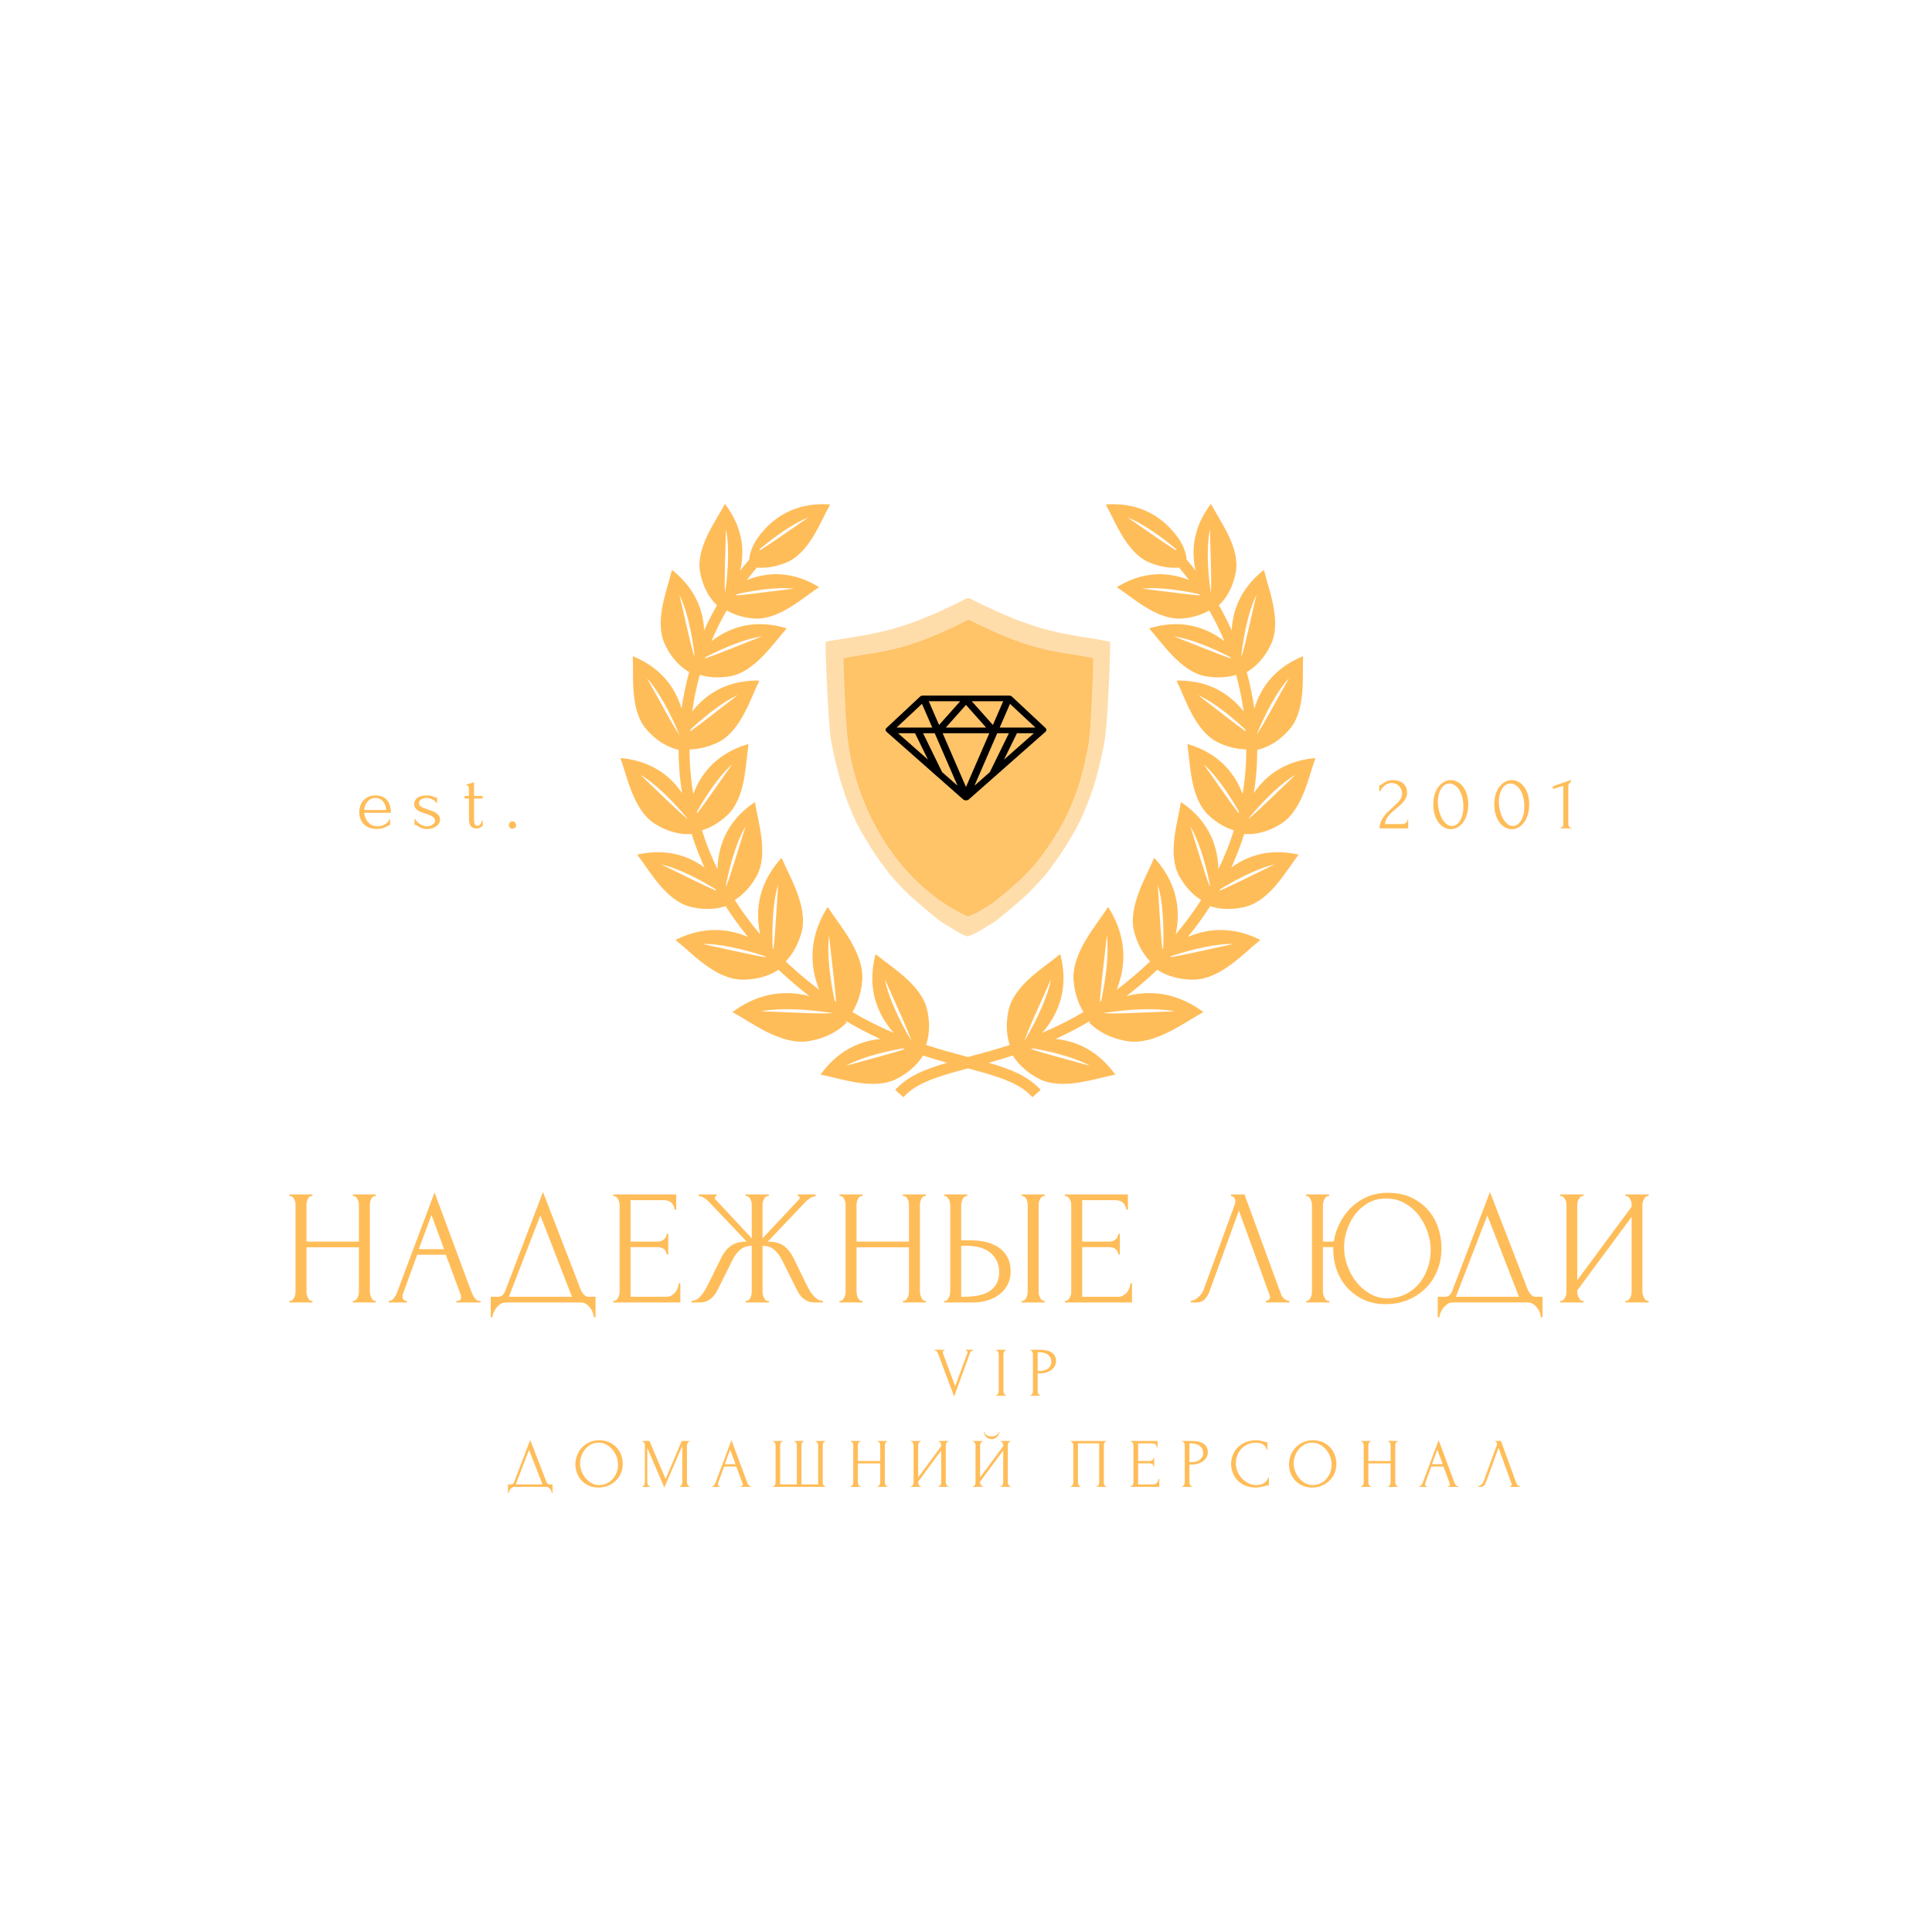 <?xml version="1.0" encoding="UTF-8" standalone="no"?> <svg xmlns="http://www.w3.org/2000/svg" xmlns:xlink="http://www.w3.org/1999/xlink" version="1.1" width="500" height="500" viewBox="0 0 500 500" xml:space="preserve"> <desc>Created with Fabric.js 3.6.3</desc> <defs> </defs> <g transform="matrix(1.879 0 0 1.879 250.5 207.201)"> <path style="stroke: none; stroke-width: 1; stroke-dasharray: none; stroke-linecap: butt; stroke-dashoffset: 0; stroke-linejoin: miter; stroke-miterlimit: 4; fill: rgb(255,189,89); fill-rule: nonzero; opacity: 1;" transform=" translate(-49.999, -50)" d="M 93.146 53.175 c 2.949 -1.872 3.821 -6.621 4.664 -8.872 l 0.024 -0.169 l -0.17 0.017 c -4.612 0.469 -7.021 2.95 -8.284 4.802 c 0.308 -1.953 0.468 -3.929 0.468 -5.919 c 0 -0.024 -0.001 -0.047 -0.001 -0.071 l 0.02 0.027 c 0 0 2.312 -0.332 4.461 -2.856 c 2.264 -2.66 1.694 -7.454 1.835 -9.854 l -0.027 -0.169 l -0.157 0.067 c -4.351 1.846 -5.896 5.012 -6.531 7.159 c -0.242 -1.709 -0.596 -3.394 -1.051 -5.045 c 0.445 -0.238 2.202 -1.305 3.388 -3.925 c 1.438 -3.183 -0.437 -7.632 -0.966 -9.977 l -0.072 -0.155 l -0.133 0.107 c -3.421 2.776 -4.181 5.979 -4.282 8.215 c -0.536 -1.193 -1.13 -2.36 -1.782 -3.499 l 0.024 0.011 c 0 0 1.777 -1.425 2.328 -4.61 c 0.581 -3.356 -2.275 -7.098 -3.348 -9.182 l -0.106 -0.128 l -0.099 0.134 c -2.648 3.588 -2.477 6.911 -1.983 9.04 c -0.399 -0.513 -0.813 -1.018 -1.24 -1.514 c -0.071 -1.121 -0.642 -2.509 -1.95 -3.98 c -1.437 -1.618 -4.195 -3.92 -9.004 -3.632 l -0.166 0.01 l 0.051 0.159 c 1.163 2.035 2.745 6.469 5.876 7.809 c 1.76 0.753 3.229 0.81 4.141 0.731 c 0.478 0.559 0.938 1.13 1.381 1.712 c -0.042 -0.017 -0.081 -0.033 -0.122 -0.049 c -2.021 -0.772 -5.531 -1.543 -9.664 0.929 l -0.144 0.085 l 0.117 0.118 c 1.971 1.269 5.419 4.474 8.815 4.22 c 1.728 -0.129 2.98 -0.656 3.776 -1.119 c 0.786 1.371 1.484 2.787 2.095 4.239 c -0.113 -0.087 -0.231 -0.175 -0.353 -0.261 c -1.809 -1.286 -5.096 -2.953 -9.835 -1.561 l -0.164 0.048 l 0.087 0.147 c 1.63 1.767 4.231 5.834 7.668 6.454 c 1.856 0.335 3.302 0.088 4.204 -0.188 c 0.455 1.647 0.804 3.329 1.038 5.036 c -0.009 -0.011 -0.016 -0.021 -0.024 -0.032 c -1.382 -1.736 -4.079 -4.248 -9.02 -4.222 l -0.17 0.001 l 0.042 0.166 c 1.077 2.149 2.451 6.778 5.582 8.325 c 1.611 0.797 3.008 0.981 3.953 0.984 c 0 0.032 0.001 0.064 0.001 0.096 c 0 2.039 -0.171 4.064 -0.508 6.063 c -0.019 -0.049 -0.035 -0.098 -0.055 -0.148 c -0.807 -2.068 -2.642 -5.264 -7.368 -6.698 l -0.163 -0.05 l -0.009 0.17 c 0.395 2.372 0.339 7.2 2.873 9.604 c 1.321 1.253 2.618 1.841 3.521 2.118 c -0.572 1.825 -1.288 3.616 -2.138 5.365 c -0.003 -0.17 -0.009 -0.344 -0.021 -0.523 c -0.136 -2.215 -0.903 -5.818 -4.965 -8.631 l -0.142 -0.097 l -0.06 0.16 c -0.35 2.379 -1.88 6.958 -0.203 10.021 c 0.998 1.822 2.232 2.814 3.016 3.301 c -1.044 1.63 -2.214 3.212 -3.504 4.734 c 0.032 -0.146 0.062 -0.294 0.089 -0.446 c 0.407 -2.275 0.518 -6.111 -2.901 -9.956 l -0.118 -0.133 l -0.101 0.146 c -0.938 2.32 -3.614 6.578 -2.67 10.091 c 0.546 2.031 1.509 3.32 2.18 4.021 c -0.188 0.178 -0.374 0.356 -0.564 0.532 c -1.361 1.253 -2.711 2.37 -4.043 3.374 c 0.043 -0.107 0.087 -0.214 0.127 -0.326 c 0.845 -2.292 1.667 -6.265 -1.181 -10.897 l -0.099 -0.161 l -0.133 0.135 c -1.405 2.242 -4.976 6.18 -4.642 10.01 c 0.173 1.992 0.81 3.421 1.351 4.31 c -1.962 1.158 -3.866 2.094 -5.695 2.87 c 0.175 -0.195 0.351 -0.402 0.524 -0.626 c 1.399 -1.802 3.255 -5.104 2.031 -10.033 l -0.042 -0.17 l -0.155 0.082 c -1.886 1.598 -6.177 4.091 -6.964 7.595 c -0.509 2.264 -0.136 3.958 0.154 4.812 c -2.058 0.672 -3.977 1.184 -5.719 1.649 c -0.014 0.003 -0.028 0.007 -0.042 0.01 c -0.014 -0.003 -0.028 -0.007 -0.042 -0.01 c -1.743 -0.466 -3.662 -0.978 -5.719 -1.649 c 0.29 -0.854 0.662 -2.549 0.154 -4.812 c -0.787 -3.504 -5.079 -5.997 -6.964 -7.595 l -0.156 -0.082 l -0.042 0.17 c -1.224 4.929 0.631 8.231 2.032 10.033 c 0.173 0.224 0.349 0.431 0.524 0.626 c -1.83 -0.776 -3.734 -1.712 -5.696 -2.87 c 0.541 -0.889 1.177 -2.317 1.35 -4.31 c 0.334 -3.83 -3.236 -7.768 -4.642 -10.01 l -0.131 -0.135 l -0.098 0.161 c -2.848 4.633 -2.026 8.605 -1.183 10.897 c 0.042 0.112 0.085 0.219 0.128 0.325 c -1.332 -1.003 -2.681 -2.12 -4.042 -3.373 c -0.191 -0.176 -0.378 -0.354 -0.566 -0.532 c 0.671 -0.7 1.635 -1.989 2.18 -4.021 c 0.944 -3.513 -1.731 -7.771 -2.67 -10.091 l -0.101 -0.146 L 24.2 58.021 c -3.419 3.845 -3.31 7.681 -2.902 9.956 c 0.027 0.152 0.058 0.301 0.089 0.446 c -1.29 -1.522 -2.459 -3.104 -3.503 -4.734 c 0.783 -0.486 2.017 -1.479 3.015 -3.301 c 1.678 -3.063 0.148 -7.643 -0.203 -10.021 l -0.06 -0.16 l -0.14 0.097 c -4.062 2.812 -4.83 6.416 -4.966 8.631 c -0.011 0.18 -0.017 0.354 -0.02 0.523 c -0.85 -1.749 -1.566 -3.54 -2.139 -5.365 c 0.903 -0.277 2.2 -0.865 3.521 -2.118 c 2.535 -2.404 2.479 -7.232 2.873 -9.604 l -0.008 -0.17 l -0.164 0.05 c -4.728 1.435 -6.561 4.63 -7.368 6.698 c -0.02 0.05 -0.036 0.099 -0.055 0.148 c -0.336 -2 -0.508 -4.025 -0.508 -6.064 c 0 -0.032 0.001 -0.064 0.001 -0.096 c 0.944 -0.003 2.341 -0.187 3.953 -0.984 c 3.131 -1.547 4.504 -6.176 5.583 -8.325 l 0.042 -0.166 l -0.171 -0.001 c -4.94 -0.026 -7.636 2.486 -9.019 4.222 c -0.008 0.011 -0.016 0.022 -0.024 0.033 c 0.234 -1.707 0.582 -3.389 1.037 -5.037 c 0.903 0.276 2.348 0.523 4.205 0.188 c 3.438 -0.62 6.039 -4.688 7.669 -6.454 l 0.086 -0.147 l -0.164 -0.048 c -4.74 -1.393 -8.026 0.274 -9.835 1.561 c -0.122 0.086 -0.239 0.174 -0.353 0.261 c 0.61 -1.452 1.309 -2.868 2.095 -4.239 c 0.796 0.462 2.049 0.99 3.776 1.119 c 3.396 0.254 6.845 -2.951 8.815 -4.22 l 0.118 -0.118 l -0.143 -0.085 c -4.134 -2.473 -7.644 -1.702 -9.664 -0.929 c -0.042 0.016 -0.081 0.033 -0.123 0.049 c 0.443 -0.582 0.902 -1.153 1.38 -1.712 c 0.912 0.079 2.382 0.022 4.141 -0.731 c 3.131 -1.34 4.713 -5.774 5.876 -7.809 l 0.051 -0.159 l -0.167 -0.01 c -4.808 -0.288 -7.567 2.014 -9.004 3.632 c -1.308 1.471 -1.877 2.859 -1.949 3.98 c -0.427 0.496 -0.841 1.001 -1.241 1.514 c 0.495 -2.129 0.666 -5.452 -1.982 -9.04 l -0.099 -0.134 l -0.106 0.128 c -1.073 2.084 -3.929 5.826 -3.348 9.182 c 0.552 3.185 2.328 4.61 2.328 4.61 l 0.025 -0.011 c -0.653 1.138 -1.247 2.306 -1.782 3.499 c -0.101 -2.235 -0.861 -5.439 -4.282 -8.215 l -0.132 -0.107 L 9.182 18.39 c -0.53 2.345 -2.404 6.794 -0.965 9.977 c 1.186 2.62 2.942 3.688 3.388 3.925 c -0.456 1.651 -0.809 3.336 -1.051 5.045 c -0.636 -2.146 -2.182 -5.313 -6.533 -7.159 l -0.157 -0.067 L 3.837 30.28 c 0.14 2.4 -0.43 7.194 1.834 9.854 c 2.149 2.525 4.46 2.856 4.46 2.856 l 0.021 -0.027 c 0 0.024 -0.001 0.047 -0.001 0.071 c 0 1.99 0.16 3.965 0.467 5.918 c -1.262 -1.852 -3.672 -4.332 -8.284 -4.801 l -0.17 -0.017 l 0.024 0.169 c 0.843 2.251 1.715 7 4.664 8.872 c 2.686 1.705 4.912 1.438 5.088 1.413 c 0.495 1.571 1.092 3.118 1.785 4.636 c -1.802 -1.326 -4.772 -2.747 -9.082 -1.83 l -0.167 0.035 l 0.075 0.154 c 1.491 1.885 3.774 6.139 7.154 7.019 c 2.412 0.628 4.188 0.188 4.921 -0.068 c 0.935 1.458 1.964 2.878 3.089 4.253 c -2.141 -0.933 -5.566 -1.733 -9.813 0.307 l -0.161 0.078 l 0.114 0.137 c 1.973 1.541 5.33 5.284 8.967 5.344 c 2.779 0.045 4.516 -0.969 5.089 -1.365 c 0.179 0.168 0.355 0.337 0.537 0.505 c 1.251 1.151 2.491 2.191 3.718 3.137 c -2.385 -0.622 -6.229 -0.959 -10.432 2.064 l -0.152 0.109 l 0.144 0.121 c 2.337 1.239 6.522 4.516 10.318 3.907 c 3.604 -0.581 5.237 -2.564 5.237 -2.564 l -0.046 -0.112 c -0.014 -0.035 -0.031 -0.068 -0.046 -0.104 c 1.618 0.964 3.197 1.777 4.729 2.477 c -2.281 0.229 -5.458 1.187 -8.103 4.743 l -0.104 0.142 l 0.162 0.067 c 2.432 0.441 7.083 2.173 10.29 0.556 c 2.121 -1.07 3.194 -2.475 3.652 -3.229 c 1.15 0.374 2.259 0.7 3.317 0.996 c -3.044 0.89 -5.489 1.872 -7.147 3.748 l 1.132 1.001 c 1.79 -2.025 4.92 -2.915 8.881 -3.974 c 3.961 1.059 7.091 1.948 8.881 3.974 l 1.133 -1.001 c -1.658 -1.876 -4.104 -2.858 -7.147 -3.748 c 1.059 -0.296 2.168 -0.622 3.318 -0.996 c 0.456 0.754 1.531 2.158 3.651 3.229 c 3.206 1.617 7.858 -0.114 10.289 -0.556 l 0.162 -0.067 l -0.104 -0.142 c -2.646 -3.557 -5.822 -4.515 -8.104 -4.743 c 1.531 -0.699 3.111 -1.513 4.728 -2.476 c -0.015 0.034 -0.032 0.067 -0.046 0.103 l -0.045 0.112 c 0 0 1.633 1.983 5.236 2.564 c 3.796 0.608 7.981 -2.668 10.318 -3.907 l 0.145 -0.121 l -0.153 -0.109 c -4.201 -3.023 -8.046 -2.687 -10.431 -2.064 c 1.226 -0.945 2.467 -1.985 3.718 -3.137 c 0.181 -0.168 0.357 -0.337 0.536 -0.505 c 0.573 0.396 2.311 1.41 5.089 1.365 c 3.637 -0.06 6.994 -3.803 8.967 -5.344 l 0.114 -0.137 l -0.16 -0.078 c -4.248 -2.041 -7.673 -1.239 -9.814 -0.307 c 1.126 -1.375 2.155 -2.795 3.09 -4.253 c 0.734 0.257 2.509 0.696 4.921 0.068 c 3.381 -0.88 5.663 -5.134 7.155 -7.019 l 0.074 -0.154 l -0.167 -0.035 c -4.31 -0.917 -7.279 0.504 -9.081 1.83 c 0.692 -1.518 1.289 -3.064 1.784 -4.636 C 88.235 54.612 90.462 54.879 93.146 53.175 z M 23.856 61.577 c -0.297 4.328 -0.406 7.138 -0.648 8.873 c -0.033 -0.034 -0.067 -0.069 -0.099 -0.104 C 23.042 68.83 22.953 64.545 23.856 61.577 z M 19.368 53.545 c -1.281 4.041 -2.024 6.661 -2.649 8.216 c -0.019 -0.033 -0.039 -0.066 -0.057 -0.099 C 16.918 60.335 17.812 56.176 19.368 53.545 z M 17.529 44.991 c -2.291 3.223 -3.758 5.411 -4.814 6.737 c -0.016 -0.065 -0.032 -0.131 -0.047 -0.195 C 13.486 50.084 15.44 46.846 17.529 44.991 z M 18.289 35.47 c -3.104 2.374 -5.139 4.019 -6.539 4.979 c 0.005 -0.071 0.008 -0.143 0.013 -0.213 C 13 39.071 15.781 36.608 18.289 35.47 z M 21.631 27.377 c -3.798 1.483 -6.259 2.527 -7.868 3.042 c 0.018 -0.052 0.037 -0.102 0.054 -0.153 C 15.194 29.547 18.762 27.798 21.631 27.377 z M 26.003 20.802 c -3.785 0.453 -6.311 0.825 -7.961 0.936 c 0.038 -0.057 0.075 -0.114 0.113 -0.171 C 19.766 21.204 23.33 20.513 26.003 20.802 z M 28.013 11.004 c -3.152 2.148 -5.222 3.644 -6.636 4.503 l -0.104 -0.098 C 22.463 14.396 25.419 12.014 28.013 11.004 z M 16.67 12.628 c 0.653 3.148 0.034 7.696 -0.1 8.597 c -0.01 0.016 -0.021 0.032 -0.032 0.049 C 16.423 19.666 16.573 16.963 16.67 12.628 z M 10.265 21.659 c 1.334 2.71 1.912 6.86 2.075 8.252 c -0.019 0.053 -0.035 0.106 -0.053 0.16 C 11.78 28.475 11.238 25.801 10.265 21.659 z M 5.782 33.122 c 2.3 2.527 4.178 7.093 4.431 7.723 c -0.001 0.009 -0.001 0.02 -0.002 0.029 C 9.268 39.524 7.984 37.046 5.782 33.122 z M 4.888 46.442 c 2.808 1.656 5.797 5.196 6.438 5.976 c 0.006 0.023 0.012 0.047 0.018 0.07 C 10.043 51.462 8.097 49.49 4.888 46.442 z M 7.776 58.794 c 2.749 0.62 6.058 2.54 7.453 3.401 c 0.04 0.071 0.078 0.142 0.117 0.213 C 13.781 61.769 11.417 60.547 7.776 58.794 z M 13.418 69.741 c 3.105 -0.052 7.207 1.215 8.642 1.695 c 0.042 0.044 0.085 0.087 0.127 0.13 C 20.456 71.329 17.709 70.656 13.418 69.741 z M 21.513 79.018 c 3.97 -0.774 9.885 0.26 9.885 0.26 C 29.598 79.402 26.518 79.19 21.513 79.018 z M 38.562 74.599 c 1.829 4.152 3.06 6.718 3.603 8.334 c -0.017 -0.007 -0.034 -0.013 -0.052 -0.02 C 41.593 82.042 39.19 77.902 38.562 74.599 z M 30.87 68.593 c 0.467 4.354 0.858 7.236 0.953 9.099 c -0.058 -0.039 -0.116 -0.076 -0.174 -0.115 C 31.269 75.811 30.499 71.672 30.87 68.593 z M 33.185 86.523 c 2.435 -1.331 6.076 -2.091 7.84 -2.4 c 0.092 0.036 0.187 0.072 0.279 0.106 C 39.65 84.786 37.044 85.441 33.185 86.523 z M 78.487 79.018 c -5.006 0.173 -8.086 0.385 -9.886 0.26 C 68.602 79.277 74.517 78.243 78.487 79.018 z M 69.13 68.593 c 0.371 3.079 -0.398 7.218 -0.778 8.983 c -0.059 0.039 -0.117 0.076 -0.174 0.115 C 68.272 75.829 68.663 72.946 69.13 68.593 z M 61.438 74.599 c -0.628 3.304 -3.03 7.443 -3.551 8.314 c -0.018 0.007 -0.035 0.013 -0.052 0.02 C 58.378 81.316 59.608 78.751 61.438 74.599 z M 66.814 86.523 c -3.858 -1.082 -6.465 -1.737 -8.118 -2.294 c 0.092 -0.034 0.187 -0.07 0.278 -0.106 C 60.738 84.433 64.38 85.192 66.814 86.523 z M 95.112 46.442 c -3.209 3.048 -5.155 5.02 -6.455 6.046 c 0.005 -0.023 0.011 -0.047 0.018 -0.07 C 89.314 51.64 92.304 48.098 95.112 46.442 z M 94.218 33.122 c -2.202 3.925 -3.485 6.403 -4.429 7.752 c 0 -0.01 -0.001 -0.02 -0.001 -0.029 C 90.04 40.215 91.919 35.649 94.218 33.122 z M 89.736 21.659 c -0.975 4.142 -1.517 6.816 -2.022 8.412 c -0.019 -0.053 -0.035 -0.107 -0.054 -0.16 C 87.823 28.517 88.4 24.369 89.736 21.659 z M 83.33 12.628 c 0.098 4.335 0.247 7.038 0.132 8.646 c -0.011 -0.017 -0.021 -0.033 -0.032 -0.049 C 83.295 20.322 82.678 15.776 83.33 12.628 z M 71.986 11.004 c 2.594 1.01 5.55 3.393 6.74 4.405 l -0.104 0.099 C 77.209 14.647 75.139 13.152 71.986 11.004 z M 73.997 20.802 c 2.674 -0.289 6.236 0.402 7.849 0.765 c 0.038 0.057 0.074 0.115 0.112 0.171 C 80.308 21.627 77.782 21.255 73.997 20.802 z M 78.368 27.377 c 2.87 0.421 6.437 2.169 7.813 2.889 c 0.019 0.051 0.037 0.101 0.055 0.153 C 84.628 29.904 82.167 28.861 78.368 27.377 z M 81.712 35.47 c 2.507 1.138 5.288 3.601 6.524 4.765 c 0.006 0.071 0.009 0.143 0.013 0.214 C 86.851 39.489 84.815 37.843 81.712 35.47 z M 82.472 44.991 c 2.088 1.854 4.042 5.093 4.859 6.541 c -0.016 0.065 -0.031 0.131 -0.046 0.196 C 86.229 50.402 84.762 48.214 82.472 44.991 z M 80.633 53.545 c 1.555 2.631 2.449 6.789 2.706 8.117 c -0.019 0.032 -0.038 0.064 -0.058 0.099 C 82.656 60.205 81.913 57.586 80.633 53.545 z M 76.891 70.348 c -0.032 0.034 -0.066 0.068 -0.1 0.103 c -0.24 -1.735 -0.351 -4.544 -0.647 -8.873 C 77.047 64.545 76.957 68.83 76.891 70.348 z M 86.582 69.741 c -4.292 0.915 -7.037 1.588 -8.769 1.825 c 0.042 -0.043 0.085 -0.087 0.127 -0.13 C 79.377 70.956 83.477 69.689 86.582 69.741 z M 92.224 58.794 c -3.641 1.753 -6.005 2.975 -7.569 3.614 c 0.039 -0.071 0.077 -0.142 0.117 -0.213 C 86.166 61.334 89.475 59.414 92.224 58.794 z" stroke-linecap="round"></path> </g> <g transform="matrix(0.079 0 0 0.079 250.5 198.573)"> <g style=""> <g transform="matrix(1 0 0 1 0 -2.2737368e-13)"> <path style="stroke: none; stroke-width: 1; stroke-dasharray: none; stroke-linecap: butt; stroke-dashoffset: 0; stroke-linejoin: miter; stroke-miterlimit: 4; fill: rgb(255,189,89); fill-rule: nonzero; opacity: 0.5;" transform=" translate(-466.15, -554)" d="M 466.3 0 h 4.1 L 488 8.8 c 11.7 5.9 19.4 9.7 23.2 11.6 c 3.8 1.8 16.6 7.8 38.4 17.8 c 21.8 10 33.1 15.1 33.9 15.2 c 0.7 0.1 6.5 2.5 17.4 7.2 S 620.1 68.7 626 71 c 5.9 2.2 14.3 5.3 25.4 9.1 c 11.1 3.9 18.1 6.3 21 7.3 s 6.6 2.2 11 3.7 c 4.4 1.4 10 3.1 16.9 5.2 c 6.9 2 15.7 4.5 26.3 7.3 c 10.7 2.8 21 5.4 31 7.6 s 16.5 3.7 19.4 4.3 c 2.9 0.6 12.2 2.3 27.9 5.2 c 15.7 2.8 25.5 4.6 29.5 5.2 s 13.7 2.1 29.2 4.6 c 15.5 2.4 23.3 3.7 23.5 3.7 s 7.7 1.4 22.6 4.3 c 14.8 2.8 22.3 4.3 22.4 4.4 l 0.2 0.2 l -0.9 45.4 c -0.6 30.2 -2.2 69.3 -4.7 117.2 s -4.5 81.4 -6 100.5 s -3.1 35.4 -5 49 s -4.1 26.5 -6.6 38.7 s -5.2 24.5 -8.2 36.8 c -2.9 12.4 -5.5 23.2 -7.8 32.6 c -2.3 9.3 -5 19.4 -8.2 30.1 c -3.1 10.8 -5 17.3 -5.6 19.5 s -1.6 5.1 -2.8 8.5 c -1.3 3.5 -2.7 7.7 -4.4 12.8 c -1.7 5.1 -4.3 12.4 -7.8 21.9 c -3.6 9.5 -6.5 17.2 -8.8 22.8 c -2.3 5.7 -5.1 12.5 -8.5 20.4 c -3.3 7.9 -7.6 17.5 -12.9 28.6 c -5.2 11.2 -8.4 17.7 -9.4 19.5 s -4.9 8.5 -11.4 19.9 c -6.6 11.5 -10.6 18.3 -11.9 20.4 c -1.4 2.1 -4.6 7.5 -9.7 16.1 c -5.1 8.6 -8.5 14.1 -10 16.4 c -1.6 2.3 -4 6 -7.2 11 s -5.9 8.8 -7.8 11.6 c -2 2.7 -4.3 6 -6.9 9.7 c -2.6 3.8 -5.1 7.2 -7.5 10.4 s -4.3 5.8 -5.6 7.9 c -1.4 2.1 -3.3 4.9 -6 8.2 c -2.6 3.3 -5.1 6.7 -7.5 10 s -5 6.8 -7.8 10.4 c -2.8 3.6 -5.2 6.6 -7.2 9.1 s -6.2 7.4 -12.7 14.5 s -14.1 15.2 -22.9 24.4 c -8.8 9.1 -16.5 17 -23.2 23.4 c -6.7 6.5 -11.1 10.6 -13.3 12.3 s -7.3 6.1 -15.4 13.1 c -8 7 -13 11.3 -14.7 12.8 c -1.8 1.5 -6.2 5.3 -13.2 11.3 s -11.6 9.8 -13.8 11.6 c -2.2 1.7 -4.7 3.8 -7.5 6.1 c -2.8 2.3 -6.7 5.5 -11.8 9.6 c -5 4.1 -8.8 7.1 -11.4 9 s -5.1 3.7 -7.5 5.2 s -6.8 4.2 -13.2 7.9 c -6.4 3.8 -10.6 6.3 -12.5 7.6 c -2 1.3 -4.2 2.7 -6.7 4.1 s -5.1 3 -7.8 4.9 c -2.7 1.8 -4.7 3.1 -6 4 c -1.3 0.8 -4 2.2 -8.2 4.3 c -4.2 2 -9.2 4.4 -15.1 7 c -5.9 2.6 -9.9 4.4 -12.2 5.2 l -3.4 1.2 l -3.8 -0.9 c -2.5 -0.6 -5.2 -1.6 -8.2 -3 s -7.8 -3.9 -14.7 -7.3 c -6.9 -3.5 -10.9 -5.6 -11.9 -6.4 s -3.7 -2.6 -8 -5.3 c -4.3 -2.7 -7.5 -4.8 -9.7 -6.1 c -2.2 -1.3 -6.5 -3.9 -12.9 -7.6 c -6.4 -3.8 -10.8 -6.4 -13.2 -7.9 s -4.9 -3.2 -7.5 -5.2 c -2.6 -1.9 -5.6 -4.2 -8.9 -6.9 c -3.3 -2.6 -7.8 -6.2 -13.3 -10.8 c -5.5 -4.6 -10.3 -8.5 -14.4 -11.9 c -4.1 -3.3 -10 -8.4 -17.9 -15.2 c -7.8 -6.8 -12.9 -11.1 -15.1 -12.8 s -7 -5.8 -14.4 -12.2 c -7.4 -6.4 -11.6 -10 -12.4 -10.8 s -4.5 -4.4 -11.1 -10.8 c -6.6 -6.4 -11.2 -11 -13.8 -13.7 c -2.6 -2.7 -8.4 -8.8 -17.2 -18.3 c -8.9 -9.4 -14.2 -15.2 -16 -17.4 c -1.8 -2.1 -4.4 -5.3 -7.8 -9.4 c -3.4 -4.2 -6.2 -7.5 -8.2 -10 s -4 -5.2 -6 -7.9 s -4.1 -5.6 -6.3 -8.5 c -2.2 -2.9 -4.2 -5.6 -6 -7.9 c -1.8 -2.3 -3.3 -4.4 -4.5 -6.2 c -1.3 -1.8 -3 -4.2 -5.2 -7.2 c -2.2 -2.9 -4.1 -5.6 -5.6 -7.9 c -1.6 -2.3 -3.7 -5.4 -6.3 -9.1 c -2.6 -3.8 -4.6 -6.7 -6 -8.8 s -3.6 -5.5 -6.6 -10 c -3 -4.6 -5 -7.7 -6 -9.4 c -0.9 -1.7 -3.6 -6.1 -7.8 -13.1 c -4.3 -7 -7.1 -11.6 -8.5 -13.7 c -1.4 -2.1 -4.8 -8 -10.2 -17.5 c -5.4 -9.5 -9.5 -16.7 -12.2 -21.6 c -2.7 -4.9 -5.1 -9.4 -7.2 -13.7 s -5 -10.7 -8.8 -19.2 s -5.6 -12.9 -5.6 -13.1 c 0 -0.2 -1.9 -4.9 -5.6 -14 c -3.8 -9.1 -6.7 -16.3 -8.8 -21.6 s -5 -13.3 -8.8 -24.1 s -7.5 -22.2 -11.3 -34.4 s -7.9 -27 -12.5 -44.5 s -7.8 -30.4 -9.7 -39 c -1.9 -8.5 -4.5 -20.9 -7.8 -37.1 s -5.3 -26.9 -6 -32 c -0.6 -5.1 -2 -20.6 -4.1 -46.6 s -3.4 -45.6 -4.1 -58.8 c -0.6 -13.2 -1.4 -27.2 -2.2 -42 s -2 -39.1 -3.4 -72.8 C 0.7 202.7 0 178.9 0 164.8 v -21 l 2 -1.1 c 1.4 -0.7 5.1 -1.6 11.1 -2.6 c 6.1 -1 14.4 -2.3 25.1 -4 c 10.7 -1.6 26.9 -4.3 48.6 -7.9 c 21.7 -3.7 37.3 -6.3 46.7 -7.9 c 9.4 -1.6 21.8 -4.2 37.3 -7.6 c 15.5 -3.5 28.9 -6.7 40.1 -9.7 c 11.3 -3 21 -5.9 29.2 -8.5 s 14.5 -4.7 19.1 -6.1 c 4.6 -1.4 9 -2.8 13.2 -4.3 c 4.2 -1.4 12.5 -4.5 25.1 -9.1 c 12.5 -4.7 24.3 -9.4 35.3 -14.2 s 16.8 -7.2 17.6 -7.3 c 0.7 -0.1 6 -2.4 15.8 -6.9 s 18.7 -8.5 26.7 -12.2 c 7.9 -3.7 15.8 -7.3 23.5 -11 s 17.4 -8.4 28.9 -14.3 L 462.2 0 H 466.3 L 466.3 0 L 466.3 0 z" stroke-linecap="round"></path> </g> <g transform="matrix(1 0 0 1 1.6 2.95)"> <path style="stroke: none; stroke-width: 1; stroke-dasharray: none; stroke-linecap: butt; stroke-dashoffset: 0; stroke-linejoin: miter; stroke-miterlimit: 4; fill: rgb(255,189,89); fill-rule: nonzero; opacity: 0.81;" transform=" translate(-467.75, -556.95)" d="M 468 71.8 h 3.6 l 15.4 7.7 c 10.3 5.2 17 8.5 20.3 10.1 s 14.5 6.8 33.7 15.6 c 19.1 8.8 29 13.3 29.7 13.3 c 0.6 0.1 5.7 2.2 15.3 6.3 c 9.5 4.1 16.9 7.1 22 9.1 s 12.5 4.6 22.3 8 c 9.7 3.4 15.8 5.5 18.4 6.4 c 2.6 0.9 5.8 2 9.6 3.2 s 8.8 2.8 14.8 4.5 c 6 1.8 13.7 3.9 23.1 6.4 c 9.3 2.5 18.4 4.7 27.2 6.7 s 14.5 3.2 17 3.7 c 2.6 0.5 10.7 2 24.5 4.5 c 13.7 2.5 22.4 4 25.8 4.5 c 3.5 0.5 12 1.9 25.6 4 s 20.4 3.2 20.6 3.2 s 6.8 1.2 19.8 3.7 c 13 2.5 19.6 3.8 19.6 3.9 l 0.1 0.1 l -0.8 39.8 c -0.5 26.5 -1.9 60.7 -4.1 102.7 s -3.9 71.3 -5.2 88 c -1.3 16.7 -2.7 31 -4.4 43 c -1.6 11.9 -3.6 23.2 -5.8 33.9 c -2.2 10.7 -4.6 21.4 -7.1 32.3 c -2.6 10.9 -4.9 20.4 -6.9 28.5 c -2 8.2 -4.4 17 -7.1 26.4 c -2.7 9.4 -4.4 15.1 -4.9 17.1 s -1.4 4.4 -2.5 7.5 c -1.1 3 -2.4 6.8 -3.8 11.2 c -1.5 4.4 -3.8 10.9 -6.9 19.2 c -3.1 8.4 -5.7 15 -7.7 20 s -4.5 10.9 -7.4 17.9 c -2.9 6.9 -6.7 15.3 -11.3 25.1 s -7.3 15.5 -8.2 17.1 s -4.3 7.4 -10 17.5 c -5.8 10 -9.3 16 -10.4 17.9 c -1.2 1.9 -4 6.6 -8.5 14.1 c -4.5 7.6 -7.4 12.4 -8.8 14.4 c -1.4 2 -3.5 5.2 -6.3 9.6 c -2.8 4.4 -5.1 7.7 -6.9 10.1 c -1.7 2.4 -3.8 5.2 -6 8.5 c -2.3 3.3 -4.5 6.3 -6.6 9.1 s -3.8 5.1 -4.9 6.9 c -1.2 1.9 -2.9 4.3 -5.2 7.2 s -4.5 5.9 -6.6 8.8 c -2.1 2.9 -4.4 6 -6.9 9.1 s -4.6 5.8 -6.3 8 s -5.5 6.4 -11.1 12.7 c -5.7 6.2 -12.4 13.3 -20.1 21.3 c -7.7 8 -14.5 14.9 -20.3 20.5 c -5.9 5.7 -9.8 9.3 -11.7 10.8 s -6.4 5.3 -13.5 11.5 c -7.1 6.1 -11.4 9.9 -12.9 11.2 c -1.6 1.3 -5.4 4.6 -11.5 9.9 c -6.1 5.2 -10.2 8.6 -12.1 10.1 c -1.9 1.5 -4.1 3.3 -6.6 5.3 s -5.9 4.8 -10.3 8.4 c -4.4 3.6 -7.7 6.2 -10 7.9 s -4.5 3.2 -6.6 4.5 s -6 3.6 -11.5 6.9 c -5.6 3.3 -9.3 5.5 -11 6.7 s -3.7 2.4 -5.9 3.6 c -2.2 1.2 -4.5 2.7 -6.9 4.3 s -4.1 2.8 -5.2 3.5 c -1.1 0.7 -3.5 2 -7.1 3.7 c -3.7 1.8 -8.1 3.8 -13.2 6.1 c -5.1 2.3 -8.7 3.8 -10.7 4.5 l -3 1.1 l -3.3 -0.8 c -2.2 -0.5 -4.5 -1.4 -7.1 -2.6 c -226.2 -108.8 -368.2 -364 -387.8 -608 c -1.8 -22.8 -3 -39.9 -3.6 -51.5 c -0.5 -11.6 -1.2 -23.8 -1.9 -36.8 s -1.7 -34.2 -3 -63.8 c -1.3 -29.5 -1.9 -50.4 -1.9 -62.7 v -18.4 l 1.8 -0.9 c 1.2 -0.6 4.4 -1.4 9.8 -2.3 c 5.3 -0.9 12.6 -2 22 -3.5 c 9.3 -1.4 23.5 -3.7 42.6 -6.9 s 32.7 -5.5 40.9 -6.9 c 8.2 -1.4 19.1 -3.6 32.7 -6.7 c 13.6 -3 25.3 -5.9 35.2 -8.5 c 9.9 -2.7 18.4 -5.2 25.6 -7.5 c 7.1 -2.3 12.7 -4.1 16.8 -5.3 c 4 -1.2 7.9 -2.5 11.5 -3.7 c 3.7 -1.2 11 -3.9 22 -8 s 21.3 -8.2 30.9 -12.4 c 9.6 -4.2 14.7 -6.3 15.4 -6.4 c 0.6 -0.1 5.3 -2.1 13.9 -6 c 8.6 -3.9 16.4 -7.5 23.4 -10.7 s 13.8 -6.4 20.6 -9.6 s 15.2 -7.4 25.3 -12.5 l 15.1 -7.7 C 464.4 71.8 468 71.8 468 71.8 z" stroke-linecap="round"></path> </g> </g> </g> <g transform="matrix(1 0 0 1 250.644 323.775)" style=""><path fill="#ffbd59" opacity="1" d="M-159.33 13.31L-159.33 12.89L-159.12 12.89Q-158.82 12.89-158.56 12.66Q-158.31 12.42-158.12 12.06Q-157.93 11.70-157.84 11.30Q-157.76 10.90-157.76 10.56L-157.76 10.56L-157.76-0.97L-171.32-0.97L-171.32 10.56Q-171.32 10.90-171.24 11.30Q-171.15 11.70-170.98 12.04Q-170.81 12.38-170.58 12.64Q-170.35 12.89-170.01 12.89L-170.01 12.89L-169.79 12.89L-169.79 13.31L-175.73 13.31L-175.73 12.89L-175.52 12.89Q-175.22 12.89-174.97 12.66Q-174.71 12.42-174.52 12.06Q-174.33 11.70-174.24 11.30Q-174.16 10.90-174.16 10.56L-174.16 10.56L-174.16-12.03Q-174.16-12.33-174.24-12.71Q-174.33-13.09-174.50-13.43Q-174.67-13.77-174.92-14.00Q-175.18-14.23-175.52-14.23L-175.52-14.23L-175.73-14.23L-175.73-14.66L-169.79-14.66L-169.79-14.23L-170.01-14.23Q-170.35-14.23-170.60-14.00Q-170.85-13.77-171.00-13.43Q-171.15-13.09-171.24-12.71Q-171.32-12.33-171.32-12.03L-171.32-12.03L-171.32-2.45L-157.76-2.45L-157.76-12.03Q-157.76-12.33-157.84-12.71Q-157.93-13.09-158.10-13.43Q-158.27-13.77-158.52-14.00Q-158.78-14.23-159.12-14.23L-159.12-14.23L-159.33-14.23L-159.33-14.66L-153.39-14.66L-153.39-14.23L-153.61-14.23Q-153.94-14.23-154.20-14.00Q-154.45-13.77-154.60-13.43Q-154.75-13.09-154.83-12.71Q-154.92-12.33-154.92-12.03L-154.92-12.03L-154.92 10.56Q-154.92 10.90-154.81 11.30Q-154.71 11.70-154.54 12.04Q-154.37 12.38-154.14 12.64Q-153.90 12.89-153.61 12.89L-153.61 12.89L-153.39 12.89L-153.39 13.31L-159.33 13.31Z"></path><path fill="#ffbd59" opacity="1" d="M-132.54 13.31L-132.54 12.89L-132.33 12.89Q-131.31 12.89-131.31 11.96L-131.31 11.96Q-131.31 11.62-131.44 11.24L-131.44 11.24L-135.26 0.94L-142.67 0.94L-146.36 11.07Q-146.49 11.41-146.49 11.70L-146.49 11.70Q-146.49 12.25-146.19 12.57Q-145.89 12.89-145.55 12.89L-145.55 12.89L-145.34 12.89L-145.34 13.31L-150.05 13.31L-150.05 12.89L-149.83 12.89Q-149.28 12.89-148.75 12.23Q-148.22 11.58-147.88 10.69L-147.88 10.69L-138.18-15.17L-128.69 10.43Q-128.39 11.28-127.86 12.08Q-127.33 12.89-126.48 12.89L-126.48 12.89L-126.27 12.89L-126.27 13.31L-132.54 13.31ZM-138.98-9.36L-142.25-0.50L-135.72-0.50L-138.98-9.36Z"></path><path fill="#ffbd59" opacity="1" d="M-98.30 11.83L-96.52 11.83L-96.52 17.13L-96.94 17.13Q-96.99 16.58-97.24 15.90Q-97.49 15.22-97.94 14.65Q-98.38 14.08-98.98 13.69Q-99.57 13.31-100.29 13.31L-100.29 13.31L-119.83 13.31Q-120.55 13.31-121.14 13.72Q-121.74 14.12-122.18 14.69Q-122.63 15.26-122.90 15.94Q-123.18 16.62-123.22 17.13L-123.22 17.13L-123.64 17.13L-123.64 11.83L-121.78 11.83Q-120.42 11.83-119.87 10.26L-119.87 10.26L-110.12-15.29L-100.29 10.13Q-100.00 10.77-99.49 11.30Q-98.98 11.83-98.30 11.83L-98.30 11.83ZM-110.80-9.23L-118.94 11.83L-102.62 11.83L-110.80-9.23Z"></path><path fill="#ffbd59" opacity="1" d="M-91.94 13.31L-91.94 12.89L-91.73 12.89Q-91.39 12.89-91.14 12.66Q-90.88 12.42-90.69 12.08Q-90.50 11.75-90.40 11.36Q-90.29 10.98-90.29 10.64L-90.29 10.64L-90.29-12.03Q-90.29-12.33-90.40-12.71Q-90.50-13.09-90.69-13.43Q-90.88-13.77-91.14-14.00Q-91.39-14.23-91.73-14.23L-91.73-14.23L-91.94-14.23L-91.94-14.66L-75.63-14.66L-75.63-10.72L-76.05-10.72Q-76.14-11.69-76.81-12.43Q-77.49-13.17-78.93-13.17L-78.93-13.17L-87.45-13.17L-87.45-2.45L-80.42-2.45Q-79.44-2.45-78.78-3.05Q-78.13-3.64-78.13-4.44L-78.13-4.44L-77.70-4.44L-77.70 0.85L-78.13 0.85Q-78.13 0.09-78.76-0.46Q-79.40-1.01-80.42-1.01L-80.42-1.01L-87.45-1.01L-87.45 11.83L-78.17 11.83Q-77.36 11.83-76.77 11.45Q-76.18 11.07-75.78 10.54Q-75.37 10.01-75.18 9.39Q-74.99 8.78-74.99 8.35L-74.99 8.35L-74.57 8.35L-74.57 13.31L-91.94 13.31Z"></path><path fill="#ffbd59" opacity="1" d="M-57.66 13.31L-57.66 12.89L-57.45 12.89Q-57.11 12.89-56.85 12.66Q-56.60 12.42-56.43 12.06Q-56.26 11.70-56.17 11.30Q-56.09 10.90-56.09 10.56L-56.09 10.56L-56.09-1.35Q-57.91-1.35-59.10-0.31Q-60.29 0.73-61.05 2.25L-61.05 2.25L-64.44 9.08Q-64.82 9.88-65.26 10.64Q-65.71 11.41-66.30 12.00Q-66.90 12.59-67.70 12.95Q-68.51 13.31-69.69 13.31L-69.69 13.31L-71.64 13.31L-71.64 12.89Q-70.84 12.89-70.16 12.40Q-69.48 11.91-68.95 11.22Q-68.42 10.52-68.02 9.80Q-67.62 9.08-67.36 8.57L-67.36 8.57L-64.01 1.79Q-63.04-0.25-61.49-1.35Q-59.95-2.45-57.40-2.45L-57.40-2.45L-66.94-12.50Q-67.66-13.26-68.36-13.73Q-69.06-14.19-69.82-14.23L-69.82-14.23L-69.82-14.66L-65.20-14.66L-65.20-14.23Q-65.67-14.11-65.67-13.77L-65.67-13.77Q-65.67-13.64-65.50-13.39L-65.50-13.39L-56.09-3.30L-56.09-12.03Q-56.09-12.33-56.17-12.71Q-56.26-13.09-56.43-13.43Q-56.60-13.77-56.85-14.00Q-57.11-14.23-57.45-14.23L-57.45-14.23L-57.66-14.23L-57.66-14.66L-51.68-14.66L-51.68-14.23L-52.02-14.23Q-52.61-14.15-52.95-13.39Q-53.29-12.62-53.29-12.03L-53.29-12.03L-53.29-3.30L-43.84-13.39Q-43.67-13.56-43.67-13.77L-43.67-13.77Q-43.67-14.23-44.18-14.23L-44.18-14.23L-44.18-14.66L-39.56-14.66L-39.56-14.23Q-40.28-14.15-41.04-13.66Q-41.81-13.17-42.40-12.50L-42.40-12.50L-51.94-2.45Q-49.27-2.45-47.78-1.35Q-46.30-0.25-45.28 1.79L-45.28 1.79L-41.98 8.57Q-41.72 9.08-41.34 9.80Q-40.96 10.52-40.41 11.22Q-39.86 11.91-39.18 12.40Q-38.50 12.89-37.70 12.89L-37.70 12.89L-37.70 13.31L-39.69 13.31Q-40.83 13.31-41.64 12.95Q-42.44 12.59-43.04 12.02Q-43.63 11.45-44.05 10.69Q-44.48 9.92-44.90 9.08L-44.90 9.08L-48.29 2.25Q-49.05 0.77-50.22-0.29Q-51.39-1.35-53.29-1.35L-53.29-1.35L-53.29 10.56Q-53.29 10.90-53.21 11.28Q-53.12 11.66-52.95 12.02Q-52.78 12.38-52.55 12.64Q-52.32 12.89-51.98 12.89L-51.98 12.89L-51.68 12.89L-51.68 13.31L-57.66 13.31Z"></path><path fill="#ffbd59" opacity="1" d="M-16.97 13.31L-16.97 12.89L-16.76 12.89Q-16.46 12.89-16.21 12.66Q-15.96 12.42-15.77 12.06Q-15.57 11.70-15.49 11.30Q-15.41 10.90-15.41 10.56L-15.41 10.56L-15.41-0.97L-28.97-0.97L-28.97 10.56Q-28.97 10.90-28.88 11.30Q-28.80 11.70-28.63 12.04Q-28.46 12.38-28.22 12.64Q-27.99 12.89-27.65 12.89L-27.65 12.89L-27.44 12.89L-27.44 13.31L-33.37 13.31L-33.37 12.89L-33.16 12.89Q-32.87 12.89-32.61 12.66Q-32.36 12.42-32.17 12.06Q-31.98 11.70-31.89 11.30Q-31.81 10.90-31.81 10.56L-31.81 10.56L-31.81-12.03Q-31.81-12.33-31.89-12.71Q-31.98-13.09-32.15-13.43Q-32.31-13.77-32.57-14.00Q-32.82-14.23-33.16-14.23L-33.16-14.23L-33.37-14.23L-33.37-14.66L-27.44-14.66L-27.44-14.23L-27.65-14.23Q-27.99-14.23-28.25-14.00Q-28.50-13.77-28.65-13.43Q-28.80-13.09-28.88-12.71Q-28.97-12.33-28.97-12.03L-28.97-12.03L-28.97-2.45L-15.41-2.45L-15.41-12.03Q-15.41-12.33-15.49-12.71Q-15.57-13.09-15.74-13.43Q-15.91-13.77-16.17-14.00Q-16.42-14.23-16.76-14.23L-16.76-14.23L-16.97-14.23L-16.97-14.66L-11.04-14.66L-11.04-14.23L-11.25-14.23Q-11.59-14.23-11.85-14.00Q-12.10-13.77-12.25-13.43Q-12.40-13.09-12.48-12.71Q-12.57-12.33-12.57-12.03L-12.57-12.03L-12.57 10.56Q-12.57 10.90-12.46 11.30Q-12.35 11.70-12.18 12.04Q-12.01 12.38-11.78 12.64Q-11.55 12.89-11.25 12.89L-11.25 12.89L-11.04 12.89L-11.04 13.31L-16.97 13.31Z"></path><path fill="#ffbd59" opacity="1" d="M-6.29 13.31L-6.29 12.89L-6.08 12.89Q-5.78 12.89-5.53 12.66Q-5.28 12.42-5.11 12.08Q-4.94 11.75-4.83 11.36Q-4.73 10.98-4.73 10.69L-4.73 10.69L-4.73-11.90Q-4.73-12.20-4.81-12.62Q-4.89-13.05-5.09-13.39Q-5.28-13.73-5.53-13.98Q-5.78-14.23-6.08-14.23L-6.08-14.23L-6.29-14.23L-6.29-14.66L-0.32-14.66L-0.32-14.23L-0.61-14.23Q-1.21-14.15-1.55-13.32Q-1.89-12.50-1.89-11.90L-1.89-11.90L-1.89-2.79L0.49-2.79Q2.44-2.79 4.32-2.39Q6.21-1.99 7.67-1.03Q9.13-0.08 10.02 1.47Q10.91 3.01 10.91 5.30L10.91 5.30Q10.91 7.17 10.15 8.65Q9.39 10.13 8.07 11.17Q6.76 12.21 4.96 12.76Q3.16 13.31 1.08 13.31L1.08 13.31L-6.29 13.31ZM-1.89 11.83L-1.25 11.83Q3.67 11.83 5.81 10.13Q7.95 8.44 7.95 5.47L7.95 5.47Q7.95 2.46 5.81 0.56Q3.67-1.35-0.49-1.35L-0.49-1.35L-1.89-1.35L-1.89 11.83ZM13.75-14.23L13.75-14.66L19.73-14.66L19.73-14.23L19.39-14.23Q19.09-14.19 18.86-13.94Q18.63-13.68 18.48-13.36Q18.33-13.05 18.24-12.69Q18.16-12.33 18.16-12.03L18.16-12.03L18.16 10.56Q18.16 10.90 18.24 11.28Q18.33 11.66 18.50 12.02Q18.67 12.38 18.90 12.61Q19.13 12.85 19.43 12.89L19.43 12.89L19.73 12.89L19.73 13.31L13.75 13.31L13.75 12.89L13.96 12.89Q14.30 12.89 14.56 12.66Q14.81 12.42 14.98 12.06Q15.15 11.70 15.24 11.30Q15.32 10.90 15.32 10.56L15.32 10.56L15.32-12.03Q15.32-12.33 15.24-12.71Q15.15-13.09 14.98-13.43Q14.81-13.77 14.56-14.00Q14.30-14.23 13.96-14.23L13.96-14.23L13.75-14.23Z"></path><path fill="#ffbd59" opacity="1" d="M24.94 13.31L24.94 12.89L25.15 12.89Q25.49 12.89 25.75 12.66Q26.00 12.42 26.19 12.08Q26.38 11.75 26.49 11.36Q26.59 10.98 26.59 10.64L26.59 10.64L26.59-12.03Q26.59-12.33 26.49-12.71Q26.38-13.09 26.19-13.43Q26.00-13.77 25.75-14.00Q25.49-14.23 25.15-14.23L25.15-14.23L24.94-14.23L24.94-14.66L41.26-14.66L41.26-10.72L40.83-10.72Q40.75-11.69 40.07-12.43Q39.39-13.17 37.95-13.17L37.95-13.17L29.43-13.17L29.43-2.45L36.47-2.45Q37.44-2.45 38.10-3.05Q38.76-3.64 38.76-4.44L38.76-4.44L39.18-4.44L39.18 0.85L38.76 0.85Q38.76 0.09 38.12-0.46Q37.48-1.01 36.47-1.01L36.47-1.01L29.43-1.01L29.43 11.83L38.71 11.83Q39.52 11.83 40.11 11.45Q40.71 11.07 41.11 10.54Q41.51 10.01 41.70 9.39Q41.89 8.78 41.89 8.35L41.89 8.35L42.32 8.35L42.32 13.31L24.94 13.31Z"></path><path fill="#ffbd59" opacity="1" d=""></path><path fill="#ffbd59" opacity="1" d="M69.99-10.46L62.40 10.35Q62.02 11.45 61.22 12.38Q60.41 13.31 58.84 13.31L58.84 13.31L57.53 13.31L57.53 12.89Q57.78 12.89 58.21 12.74Q58.63 12.59 59.10 12.25Q59.56 11.91 60.03 11.38Q60.50 10.86 60.84 10.05L60.84 10.05L68.85-11.90Q69.06-12.54 69.06-12.88L69.06-12.88Q69.06-13.51 68.70-13.87Q68.34-14.23 67.96-14.23L67.96-14.23L67.96-14.66L71.43-14.66L80.92 11.28Q81.14 11.87 81.73 12.36Q82.32 12.85 83.04 12.89L83.04 12.89L83.04 13.31L76.98 13.31L76.98 12.89Q77.32 12.89 77.68 12.61Q78.04 12.34 78.04 11.87L78.04 11.87Q78.04 11.75 77.96 11.49L77.96 11.49L69.99-10.46Z"></path><path fill="#ffbd59" opacity="1" d="M87.41 13.31L87.41 12.89L87.62 12.89Q87.92 12.89 88.15 12.64Q88.38 12.38 88.55 12.04Q88.72 11.70 88.81 11.30Q88.89 10.90 88.89 10.56L88.89 10.56L88.89-12.03Q88.89-12.33 88.79-12.71Q88.68-13.09 88.51-13.43Q88.34-13.77 88.11-14.00Q87.87-14.23 87.58-14.23L87.58-14.23L87.37-14.23L87.37-14.66L93.34-14.66L93.34-14.23L93.00-14.23Q92.71-14.19 92.47-13.94Q92.24-13.68 92.07-13.34Q91.90-13.00 91.82-12.64Q91.73-12.28 91.73-12.03L91.73-12.03L91.73-2.45L94.53-2.45Q94.91-4.87 96.03-7.14Q97.16-9.40 98.94-11.18Q100.72-12.96 103.13-14.02Q105.55-15.08 108.60-15.08L108.60-15.08Q111.90-15.08 114.47-13.92Q117.03-12.75 118.81-10.78Q120.59-8.81 121.50-6.20Q122.41-3.60 122.41-0.76L122.41-0.76Q122.41 2.42 121.31 5.09Q120.21 7.76 118.26 9.67Q116.31 11.58 113.68 12.66Q111.06 13.74 108.01 13.74L108.01 13.74Q104.74 13.74 102.22 12.55Q99.70 11.36 97.96 9.41Q96.22 7.46 95.31 4.92Q94.40 2.38 94.40-0.38L94.40-0.38L94.40-1.01L91.73-1.01L91.73 10.56Q91.73 10.90 91.84 11.28Q91.94 11.66 92.11 12.02Q92.28 12.38 92.54 12.64Q92.79 12.89 93.09 12.89L93.09 12.89L93.38 12.89L93.38 13.31L87.41 13.31ZM108.56 12.25L108.56 12.25Q111.40 12.13 113.49 10.96Q115.59 9.80 116.95 7.99Q118.30 6.19 118.96 4.03Q119.62 1.87 119.62-0.25L119.62-0.25Q119.62-2.58 118.81-4.95Q118.01-7.33 116.52-9.25Q115.04-11.18 112.90-12.39Q110.76-13.60 108.05-13.60L108.05-13.60Q105.42-13.60 103.41-12.43Q101.39-11.27 100.02-9.44Q98.64-7.62 97.92-5.38Q97.20-3.13 97.20-0.97L97.20-0.97Q97.20 1.36 98.02 3.71Q98.85 6.07 100.36 7.97Q101.86 9.88 103.94 11.07Q106.01 12.25 108.56 12.25Z"></path><path fill="#ffbd59" opacity="1" d="M146.78 11.83L148.56 11.83L148.56 17.13L148.14 17.13Q148.10 16.58 147.84 15.90Q147.59 15.22 147.14 14.65Q146.70 14.08 146.10 13.69Q145.51 13.31 144.79 13.31L144.79 13.31L125.25 13.31Q124.53 13.31 123.94 13.72Q123.35 14.12 122.90 14.69Q122.46 15.26 122.18 15.94Q121.91 16.62 121.86 17.13L121.86 17.13L121.44 17.13L121.44 11.83L123.30 11.83Q124.66 11.83 125.21 10.26L125.21 10.26L134.96-15.29L144.79 10.13Q145.09 10.77 145.60 11.30Q146.10 11.83 146.78 11.83L146.78 11.83ZM134.28-9.23L126.14 11.83L142.46 11.83L134.28-9.23Z"></path><path fill="#ffbd59" opacity="1" d="M170.01 13.31L170.01 12.89L170.22 12.89Q170.56 12.89 170.81 12.66Q171.07 12.42 171.26 12.06Q171.45 11.70 171.53 11.30Q171.62 10.90 171.62 10.56L171.62 10.56L171.62-8.85L157.55 10.18L157.55 10.56Q157.55 10.90 157.65 11.30Q157.76 11.70 157.93 12.04Q158.10 12.38 158.35 12.64Q158.61 12.89 158.95 12.89L158.95 12.89L159.16 12.89L159.16 13.31L153.14 13.31L153.14 12.89L153.35 12.89Q153.69 12.89 153.94 12.66Q154.20 12.42 154.39 12.06Q154.58 11.70 154.67 11.30Q154.75 10.90 154.75 10.56L154.75 10.56L154.75-12.03Q154.75-12.33 154.67-12.71Q154.58-13.09 154.39-13.43Q154.20-13.77 153.94-14.00Q153.69-14.23 153.35-14.23L153.35-14.23L153.14-14.23L153.14-14.66L159.16-14.66L159.16-14.23L158.82-14.23Q158.52-14.19 158.29-13.94Q158.06-13.68 157.89-13.36Q157.72-13.05 157.63-12.69Q157.55-12.33 157.55-12.03L157.55-12.03L157.55 7.55L171.62-11.48L171.62-12.03Q171.62-12.33 171.53-12.71Q171.45-13.09 171.26-13.43Q171.07-13.77 170.81-14.00Q170.56-14.23 170.22-14.23L170.22-14.23L170.01-14.23L170.01-14.66L176.02-14.66L176.02-14.23L175.81-14.23Q175.47-14.23 175.22-14.00Q174.97-13.77 174.80-13.43Q174.63-13.09 174.52-12.71Q174.41-12.33 174.41-12.03L174.41-12.03L174.41 10.56Q174.41 10.90 174.52 11.28Q174.63 11.66 174.80 12.02Q174.97 12.38 175.22 12.64Q175.47 12.89 175.81 12.89L175.81 12.89L176.02 12.89L176.02 13.31L170.01 13.31Z"></path></g><g transform="matrix(1 0 0 1 262.5 379.145)" style=""><path fill="#ffbd59" opacity="1" d="M-18.52-29.19L-18.52-29.19Q-18.52-29.08-18.47-28.92L-18.47-28.92L-15.30-20.39L-12.13-29.01Q-12.11-29.05-12.10-29.12Q-12.08-29.19-12.08-29.23L-12.08-29.23Q-12.08-29.44-12.25-29.54Q-12.42-29.64-12.56-29.64L-12.56-29.64L-12.56-29.82L-10.60-29.82L-10.60-29.64Q-10.87-29.64-11.10-29.50Q-11.32-29.35-11.45-29.01L-11.45-29.01L-15.57-17.72L-19.78-28.96Q-19.89-29.23-20.10-29.42Q-20.30-29.62-20.61-29.64L-20.61-29.64L-20.61-29.82L-18.05-29.82L-18.05-29.64Q-18.22-29.64-18.37-29.52Q-18.52-29.41-18.52-29.19Z"></path><path fill="#ffbd59" opacity="1" d="M-4.72-29.64L-4.72-29.82L-2.14-29.82L-2.14-29.64L-2.23-29.64Q-2.36-29.64-2.47-29.54Q-2.57-29.44-2.65-29.31Q-2.72-29.17-2.76-29.00Q-2.81-28.83-2.81-28.70L-2.81-28.70L-2.81-19.11Q-2.81-18.97-2.77-18.79Q-2.74-18.62-2.65-18.48Q-2.57-18.34-2.47-18.23Q-2.38-18.12-2.23-18.12L-2.23-18.12L-2.14-18.12L-2.14-17.94L-4.72-17.94L-4.72-18.12L-4.63-18.12Q-4.48-18.12-4.37-18.22Q-4.27-18.32-4.18-18.47Q-4.10-18.62-4.07-18.79Q-4.03-18.97-4.03-19.11L-4.03-19.11L-4.03-28.70Q-4.03-28.83-4.07-28.99Q-4.10-29.15-4.18-29.30Q-4.27-29.44-4.37-29.54Q-4.48-29.64-4.63-29.64L-4.63-29.64L-4.72-29.64Z"></path><path fill="#ffbd59" opacity="1" d="M4.18-29.64L4.18-29.82L6.73-29.82Q8.73-29.82 9.77-29.05Q10.80-28.29 10.80-26.89L10.80-26.89Q10.80-26.13 10.44-25.54Q10.08-24.94 9.50-24.54Q8.91-24.13 8.18-23.92Q7.45-23.70 6.73-23.70L6.73-23.70L6.05-23.70L6.05-19.11Q6.05-18.97 6.08-18.79Q6.12-18.62 6.20-18.48Q6.28-18.34 6.38-18.23Q6.48-18.12 6.62-18.12L6.62-18.12L6.71-18.12L6.71-17.94L4.18-17.94L4.18-18.12L4.27-18.12Q4.39-18.12 4.50-18.23Q4.61-18.34 4.68-18.48Q4.75-18.62 4.79-18.79Q4.82-18.97 4.82-19.11L4.82-19.11L4.82-28.70Q4.82-28.96 4.68-29.28Q4.54-29.60 4.27-29.64L4.27-29.64L4.18-29.64ZM6.30-29.19L6.05-29.19L6.05-24.33L6.59-24.33Q7.31-24.33 7.88-24.53Q8.44-24.73 8.82-25.05Q9.20-25.37 9.40-25.79Q9.59-26.20 9.59-26.63L9.59-26.63Q9.59-27.16 9.42-27.61Q9.25-28.07 8.87-28.42Q8.48-28.78 7.85-28.98Q7.22-29.19 6.30-29.19L6.30-29.19Z"></path><path fill="#ffbd59" opacity="1" d=""></path><path fill="#ffbd59" opacity="1" d="M-120.27 5.02L-119.51 5.02L-119.51 7.27L-119.69 7.27Q-119.71 7.04-119.82 6.75Q-119.92 6.46-120.11 6.22Q-120.30 5.98-120.55 5.82Q-120.81 5.65-121.11 5.65L-121.11 5.65L-129.41 5.65Q-129.72 5.65-129.97 5.83Q-130.22 6.00-130.41 6.24Q-130.60 6.48-130.72 6.77Q-130.83 7.06-130.85 7.27L-130.85 7.27L-131.03 7.27L-131.03 5.02L-130.24 5.02Q-129.66 5.02-129.43 4.36L-129.43 4.36L-125.29-6.50L-121.11 4.30Q-120.99 4.57-120.77 4.80Q-120.55 5.02-120.27 5.02L-120.27 5.02ZM-125.58-3.92L-129.03 5.02L-122.10 5.02L-125.58-3.92Z"></path><path fill="#ffbd59" opacity="1" d="M-107.38-6.41L-107.38-6.41Q-105.97-6.41-104.86-5.91Q-103.74-5.42-102.96-4.58Q-102.18-3.74-101.75-2.63Q-101.33-1.53-101.33-0.32L-101.33-0.32Q-101.33 1.03-101.83 2.16Q-102.32 3.30-103.18 4.11Q-104.05 4.92-105.19 5.38Q-106.33 5.83-107.63 5.83L-107.63 5.83Q-109.02 5.83-110.12 5.33Q-111.23 4.83-112.00 4.00Q-112.76 3.17-113.17 2.09Q-113.59 1.01-113.59-0.16L-113.59-0.16Q-113.59-1.31-113.17-2.44Q-112.76-3.56-111.96-4.44Q-111.16-5.33-110.01-5.87Q-108.85-6.41-107.38-6.41ZM-107.40 5.20L-107.40 5.20Q-106.19 5.15-105.28 4.66Q-104.37 4.16-103.76 3.40Q-103.15 2.63-102.85 1.71Q-102.55 0.79-102.55-0.11L-102.55-0.11Q-102.55-1.10-102.91-2.10Q-103.27-3.11-103.94-3.93Q-104.61-4.75-105.53-5.26Q-106.46-5.78-107.61-5.78L-107.61-5.78Q-108.73-5.78-109.61-5.28Q-110.49-4.79-111.11-4.01Q-111.73-3.24-112.06-2.28Q-112.38-1.33-112.38-0.41L-112.38-0.41Q-112.38 0.58-112.00 1.58Q-111.63 2.58-110.96 3.39Q-110.29 4.20-109.39 4.70Q-108.48 5.20-107.40 5.20Z"></path><path fill="#ffbd59" opacity="1" d="M-86.59 5.65L-86.59 5.47L-86.50 5.47Q-86.37 5.47-86.26 5.37Q-86.16 5.26-86.08 5.11Q-85.99 4.97-85.96 4.80Q-85.92 4.63-85.92 4.48L-85.92 4.48L-85.92-4.98L-90.57 5.85L-94.98-4.43L-94.98 4.48Q-94.98 4.63-94.94 4.80Q-94.90 4.97-94.82 5.11Q-94.74 5.26-94.63 5.37Q-94.53 5.47-94.38 5.47L-94.38 5.47L-94.29 5.47L-94.29 5.65L-96.25 5.65L-96.25 5.47L-96.16 5.47Q-96.04 5.47-95.93 5.37Q-95.82 5.26-95.75 5.11Q-95.68 4.97-95.64 4.80Q-95.61 4.63-95.61 4.48L-95.61 4.48L-95.61-5.11Q-95.61-5.24-95.64-5.40Q-95.68-5.56-95.75-5.70Q-95.82-5.85-95.93-5.95Q-96.04-6.05-96.16-6.05L-96.16-6.05L-96.25-6.05L-96.25-6.23L-94.42-6.23L-90.24 3.62L-86.07-6.23L-84.03-6.23L-84.03-6.05L-84.12-6.05Q-84.27-6.05-84.37-5.95Q-84.48-5.85-84.56-5.70Q-84.64-5.56-84.68-5.40Q-84.72-5.24-84.72-5.11L-84.72-5.11L-84.72 4.48Q-84.72 4.63-84.68 4.80Q-84.64 4.97-84.56 5.11Q-84.48 5.26-84.37 5.37Q-84.27 5.47-84.12 5.47L-84.12 5.47L-84.03 5.47L-84.03 5.65L-86.59 5.65Z"></path><path fill="#ffbd59" opacity="1" d="M-70.80 5.65L-70.80 5.47L-70.71 5.47Q-70.28 5.47-70.28 5.08L-70.28 5.08Q-70.28 4.93-70.33 4.77L-70.33 4.77L-71.95 0.40L-75.10 0.40L-76.67 4.70Q-76.72 4.84-76.72 4.97L-76.72 4.97Q-76.72 5.20-76.60 5.34Q-76.47 5.47-76.33 5.47L-76.33 5.47L-76.24 5.47L-76.24 5.65L-78.24 5.65L-78.24 5.47L-78.15 5.47Q-77.91 5.47-77.69 5.20Q-77.46 4.92-77.32 4.54L-77.32 4.54L-73.20-6.44L-69.16 4.43Q-69.04 4.79-68.81 5.13Q-68.59 5.47-68.23 5.47L-68.23 5.47L-68.14 5.47L-68.14 5.65L-70.80 5.65ZM-73.54-3.98L-74.92-0.21L-72.15-0.21L-73.54-3.98Z"></path><path fill="#ffbd59" opacity="1" d="M-56.91-6.05L-56.91-6.23L-54.44-6.23L-54.44-6.05L-54.53-6.05Q-54.67-6.05-54.78-5.95Q-54.89-5.85-54.95-5.70Q-55.02-5.56-55.05-5.41Q-55.09-5.25-55.09-5.15L-55.09-5.15L-55.09 5.01L-50.77 5.01L-50.77-5.06Q-50.77-5.18-50.80-5.35Q-50.82-5.52-50.88-5.67Q-50.93-5.81-51.03-5.92Q-51.13-6.03-51.27-6.05L-51.27-6.05L-51.40-6.05L-51.40-6.23L-48.93-6.23L-48.93-6.05L-49.02-6.05Q-49.18-6.05-49.28-5.94Q-49.38-5.83-49.45-5.69Q-49.53-5.54-49.55-5.36Q-49.58-5.18-49.58-5.06L-49.58-5.06L-49.58 4.54Q-49.58 4.66-49.54 4.83Q-49.49 4.99-49.42 5.13Q-49.35 5.28-49.25 5.38Q-49.15 5.47-49.02 5.47L-49.02 5.47L-48.93 5.47L-48.93 5.65L-62.43 5.65L-62.43 5.47L-62.34 5.47Q-62.22 5.47-62.11 5.38Q-62.00 5.28-61.93 5.13Q-61.86 4.99-61.82 4.83Q-61.78 4.66-61.78 4.54L-61.78 4.54L-61.78-5.06Q-61.78-5.18-61.81-5.36Q-61.84-5.54-61.91-5.69Q-61.98-5.83-62.08-5.94Q-62.18-6.05-62.34-6.05L-62.34-6.05L-62.43-6.05L-62.43-6.23L-59.97-6.23L-59.97-6.05L-60.09-6.05Q-60.24-6.03-60.34-5.92Q-60.43-5.81-60.49-5.67Q-60.54-5.52-60.57-5.35Q-60.60-5.18-60.60-5.06L-60.60-5.06L-60.60 5.01L-56.28 5.01L-56.28-5.06Q-56.28-5.18-56.31-5.36Q-56.35-5.54-56.41-5.69Q-56.47-5.83-56.58-5.94Q-56.69-6.05-56.82-6.05L-56.82-6.05L-56.91-6.05Z"></path><path fill="#ffbd59" opacity="1" d="M-35.38 5.65L-35.38 5.47L-35.29 5.47Q-35.16 5.47-35.05 5.38Q-34.95 5.28-34.87 5.12Q-34.78 4.97-34.75 4.80Q-34.71 4.63-34.71 4.48L-34.71 4.48L-34.71-0.41L-40.47-0.41L-40.47 4.48Q-40.47 4.63-40.44 4.80Q-40.40 4.97-40.33 5.11Q-40.26 5.26-40.16 5.37Q-40.06 5.47-39.91 5.47L-39.91 5.47L-39.82 5.47L-39.82 5.65L-42.34 5.65L-42.34 5.47L-42.25 5.47Q-42.13 5.47-42.02 5.38Q-41.91 5.28-41.83 5.12Q-41.75 4.97-41.71 4.80Q-41.68 4.63-41.68 4.48L-41.68 4.48L-41.68-5.11Q-41.68-5.24-41.71-5.40Q-41.75-5.56-41.82-5.70Q-41.89-5.85-42.00-5.95Q-42.11-6.05-42.25-6.05L-42.25-6.05L-42.34-6.05L-42.34-6.23L-39.82-6.23L-39.82-6.05L-39.91-6.05Q-40.06-6.05-40.17-5.95Q-40.27-5.85-40.34-5.70Q-40.40-5.56-40.44-5.40Q-40.47-5.24-40.47-5.11L-40.47-5.11L-40.47-1.04L-34.71-1.04L-34.71-5.11Q-34.71-5.24-34.75-5.40Q-34.78-5.56-34.86-5.70Q-34.93-5.85-35.04-5.95Q-35.14-6.05-35.29-6.05L-35.29-6.05L-35.38-6.05L-35.38-6.23L-32.86-6.23L-32.86-6.05L-32.95-6.05Q-33.09-6.05-33.20-5.95Q-33.31-5.85-33.37-5.70Q-33.43-5.56-33.47-5.40Q-33.51-5.24-33.51-5.11L-33.51-5.11L-33.51 4.48Q-33.51 4.63-33.46 4.80Q-33.42 4.97-33.34 5.11Q-33.27 5.26-33.17 5.37Q-33.07 5.47-32.95 5.47L-32.95 5.47L-32.86 5.47L-32.86 5.65L-35.38 5.65Z"></path><path fill="#ffbd59" opacity="1" d="M-19.59 5.65L-19.59 5.47L-19.50 5.47Q-19.36 5.47-19.25 5.38Q-19.14 5.28-19.06 5.12Q-18.98 4.97-18.94 4.80Q-18.91 4.63-18.91 4.48L-18.91 4.48L-18.91-3.76L-24.88 4.32L-24.88 4.48Q-24.88 4.63-24.84 4.80Q-24.79 4.97-24.72 5.11Q-24.65 5.26-24.54 5.37Q-24.43 5.47-24.29 5.47L-24.29 5.47L-24.20 5.47L-24.20 5.65L-26.76 5.65L-26.76 5.47L-26.67 5.47Q-26.52 5.47-26.41 5.38Q-26.31 5.28-26.23 5.12Q-26.14 4.97-26.11 4.80Q-26.07 4.63-26.07 4.48L-26.07 4.48L-26.07-5.11Q-26.07-5.24-26.11-5.40Q-26.14-5.56-26.23-5.70Q-26.31-5.85-26.41-5.95Q-26.52-6.05-26.67-6.05L-26.67-6.05L-26.76-6.05L-26.76-6.23L-24.20-6.23L-24.20-6.05L-24.34-6.05Q-24.47-6.03-24.57-5.92Q-24.67-5.81-24.74-5.68Q-24.81-5.54-24.85-5.39Q-24.88-5.24-24.88-5.11L-24.88-5.11L-24.88 3.21L-18.91-4.88L-18.91-5.11Q-18.91-5.24-18.94-5.40Q-18.98-5.56-19.06-5.70Q-19.14-5.85-19.25-5.95Q-19.36-6.05-19.50-6.05L-19.50-6.05L-19.59-6.05L-19.59-6.23L-17.04-6.23L-17.04-6.05L-17.13-6.05Q-17.27-6.05-17.38-5.95Q-17.49-5.85-17.56-5.70Q-17.63-5.56-17.68-5.40Q-17.72-5.24-17.72-5.11L-17.72-5.11L-17.72 4.48Q-17.72 4.63-17.68 4.79Q-17.63 4.95-17.56 5.11Q-17.49 5.26-17.38 5.37Q-17.27 5.47-17.13 5.47L-17.13 5.47L-17.04 5.47L-17.04 5.65L-19.59 5.65Z"></path><path fill="#ffbd59" opacity="1" d="M-3.97-8.58L-3.86-8.58Q-3.86-8.28-4.00-7.95Q-4.15-7.63-4.41-7.34Q-4.67-7.05-5.04-6.87Q-5.41-6.69-5.86-6.69L-5.86-6.69Q-6.29-6.69-6.66-6.86Q-7.03-7.04-7.30-7.31Q-7.57-7.58-7.73-7.92Q-7.89-8.26-7.89-8.58L-7.89-8.58L-7.78-8.58Q-7.77-8.48-7.67-8.28Q-7.57-8.08-7.35-7.88Q-7.14-7.68-6.78-7.54Q-6.42-7.40-5.88-7.40L-5.88-7.40Q-5.32-7.40-4.97-7.54Q-4.62-7.68-4.40-7.88Q-4.18-8.08-4.09-8.28Q-4.00-8.48-3.97-8.58L-3.97-8.58ZM-3.55 5.65L-3.55 5.47L-3.46 5.47Q-3.32 5.47-3.21 5.38Q-3.10 5.28-3.02 5.12Q-2.94 4.97-2.91 4.80Q-2.87 4.63-2.87 4.48L-2.87 4.48L-2.87-3.76L-8.85 4.32L-8.85 4.48Q-8.85 4.63-8.80 4.80Q-8.76 4.97-8.68 5.11Q-8.61 5.26-8.50 5.37Q-8.40 5.47-8.25 5.47L-8.25 5.47L-8.16 5.47L-8.16 5.65L-10.72 5.65L-10.72 5.47L-10.63 5.47Q-10.48 5.47-10.38 5.38Q-10.27 5.28-10.19 5.12Q-10.11 4.97-10.07 4.80Q-10.03 4.63-10.03 4.48L-10.03 4.48L-10.03-5.11Q-10.03-5.24-10.07-5.40Q-10.11-5.56-10.19-5.70Q-10.27-5.85-10.38-5.95Q-10.48-6.05-10.63-6.05L-10.63-6.05L-10.72-6.05L-10.72-6.23L-8.16-6.23L-8.16-6.05L-8.31-6.05Q-8.43-6.03-8.53-5.92Q-8.63-5.81-8.70-5.68Q-8.77-5.54-8.81-5.39Q-8.85-5.24-8.85-5.11L-8.85-5.11L-8.85 3.21L-2.87-4.88L-2.87-5.11Q-2.87-5.24-2.91-5.40Q-2.94-5.56-3.02-5.70Q-3.10-5.85-3.21-5.95Q-3.32-6.05-3.46-6.05L-3.46-6.05L-3.55-6.05L-3.55-6.23L-1.00-6.23L-1.00-6.05L-1.09-6.05Q-1.23-6.05-1.34-5.95Q-1.45-5.85-1.52-5.70Q-1.59-5.56-1.64-5.40Q-1.68-5.24-1.68-5.11L-1.68-5.11L-1.68 4.48Q-1.68 4.63-1.64 4.79Q-1.59 4.95-1.52 5.11Q-1.45 5.26-1.34 5.37Q-1.23 5.47-1.09 5.47L-1.09 5.47L-1.00 5.47L-1.00 5.65L-3.55 5.65Z"></path><path fill="#ffbd59" opacity="1" d=""></path><path fill="#ffbd59" opacity="1" d="M14.61 5.65L14.61 5.47L14.70 5.47Q14.84 5.47 14.95 5.38Q15.06 5.28 15.13 5.12Q15.20 4.97 15.24 4.80Q15.27 4.63 15.27 4.48L15.27 4.48L15.27-5.11Q15.27-5.24 15.23-5.40Q15.18-5.56 15.11-5.70Q15.04-5.85 14.93-5.95Q14.82-6.05 14.70-6.05L14.70-6.05L14.61-6.05L14.61-6.23L23.82-6.23L23.82-6.05L23.68-6.05Q23.55-6.05 23.46-5.95Q23.37-5.85 23.31-5.69Q23.25-5.54 23.21-5.38Q23.18-5.22 23.18-5.11L23.18-5.11L23.18 4.48Q23.18 4.63 23.20 4.79Q23.23 4.95 23.29 5.11Q23.36 5.26 23.45 5.37Q23.55 5.47 23.68 5.47L23.68 5.47L23.82 5.47L23.82 5.65L21.30 5.65L21.30 5.47L21.47 5.47Q21.59 5.47 21.69 5.37Q21.79 5.26 21.85 5.11Q21.92 4.97 21.94 4.80Q21.97 4.63 21.97 4.48L21.97 4.48L21.97-5.60L16.48-5.60L16.48 4.48Q16.48 4.63 16.52 4.80Q16.55 4.97 16.61 5.11Q16.68 5.26 16.79 5.37Q16.89 5.47 17.04 5.47L17.04 5.47L17.13 5.47L17.13 5.65L14.61 5.65Z"></path><path fill="#ffbd59" opacity="1" d="M30.14 5.65L30.14 5.47L30.23 5.47Q30.37 5.47 30.48 5.38Q30.59 5.28 30.67 5.13Q30.75 4.99 30.80 4.83Q30.84 4.66 30.84 4.52L30.84 4.52L30.84-5.11Q30.84-5.24 30.80-5.40Q30.75-5.56 30.67-5.70Q30.59-5.85 30.48-5.95Q30.37-6.05 30.23-6.05L30.23-6.05L30.14-6.05L30.14-6.23L37.07-6.23L37.07-4.55L36.89-4.55Q36.85-4.97 36.57-5.28Q36.28-5.60 35.67-5.60L35.67-5.60L32.05-5.60L32.05-1.04L35.04-1.04Q35.45-1.04 35.73-1.29Q36.01-1.55 36.01-1.89L36.01-1.89L36.19-1.89L36.19 0.36L36.01 0.36Q36.01 0.04 35.74-0.20Q35.47-0.43 35.04-0.43L35.04-0.43L32.05-0.43L32.05 5.02L35.99 5.02Q36.33 5.02 36.58 4.86Q36.84 4.70 37.01 4.48Q37.18 4.25 37.26 3.99Q37.34 3.73 37.34 3.55L37.34 3.55L37.52 3.55L37.52 5.65L30.14 5.65Z"></path><path fill="#ffbd59" opacity="1" d="M43.46-6.05L43.46-6.23L46.02-6.23Q48.01-6.23 49.05-5.46Q50.08-4.70 50.08-3.29L50.08-3.29Q50.08-2.54 49.72-1.94Q49.36-1.35 48.78-0.94Q48.19-0.54 47.47-0.32Q46.74-0.11 46.02-0.11L46.02-0.11L45.33-0.11L45.33 4.48Q45.33 4.63 45.37 4.80Q45.40 4.97 45.49 5.11Q45.57 5.26 45.67 5.37Q45.76 5.47 45.91 5.47L45.91 5.47L46.00 5.47L46.00 5.65L43.46 5.65L43.46 5.47L43.55 5.47Q43.68 5.47 43.78 5.37Q43.89 5.26 43.96 5.11Q44.04 4.97 44.07 4.80Q44.11 4.63 44.11 4.48L44.11 4.48L44.11-5.11Q44.11-5.36 43.96-5.69Q43.82-6.01 43.55-6.05L43.55-6.05L43.46-6.05ZM45.58-5.60L45.33-5.60L45.33-0.74L45.87-0.74Q46.59-0.74 47.16-0.93Q47.73-1.13 48.10-1.46Q48.48-1.78 48.68-2.19Q48.88-2.61 48.88-3.04L48.88-3.04Q48.88-3.56 48.71-4.02Q48.54-4.48 48.15-4.83Q47.76-5.18 47.13-5.39Q46.50-5.60 45.58-5.60L45.58-5.60Z"></path><path fill="#ffbd59" opacity="1" d="M62.56-5.76L62.56-5.76Q61.23-5.76 60.25-5.28Q59.26-4.80 58.62-4.04Q57.97-3.27 57.65-2.32Q57.34-1.37 57.34-0.43L57.34-0.43Q57.34 0.63 57.75 1.65Q58.17 2.67 58.90 3.45Q59.62 4.23 60.60 4.71Q61.57 5.19 62.70 5.19L62.70 5.19Q63.03 5.19 63.47 5.11Q63.91 5.04 64.34 4.84Q64.77 4.63 65.14 4.25Q65.51 3.87 65.71 3.26L65.71 3.26L65.89 3.26L65.89 5.26Q65.62 5.26 65.32 5.33Q65.02 5.40 64.66 5.49L64.66 5.49Q64.20 5.62 63.63 5.73Q63.06 5.83 62.43 5.83L62.43 5.83Q60.87 5.83 59.68 5.29Q58.49 4.75 57.70 3.89Q56.91 3.03 56.51 1.94Q56.11 0.85 56.11-0.27L56.11-0.27Q56.11-1.38 56.51-2.48Q56.91-3.58 57.72-4.45Q58.53-5.33 59.75-5.87Q60.97-6.41 62.63-6.41L62.63-6.41Q63.22-6.41 63.70-6.30Q64.18-6.19 64.56-6.08L64.56-6.08Q64.83-5.99 65.05-5.95Q65.28-5.90 65.49-5.90L65.49-5.90L65.49-3.90L65.31-3.90Q65.20-4.46 64.92-4.83Q64.63-5.20 64.24-5.40Q63.85-5.60 63.41-5.68Q62.97-5.76 62.56-5.76Z"></path><path fill="#ffbd59" opacity="1" d="M77.30-6.41L77.30-6.41Q78.70-6.41 79.82-5.91Q80.94-5.42 81.72-4.58Q82.50-3.74 82.93-2.63Q83.35-1.53 83.35-0.32L83.35-0.32Q83.35 1.03 82.85 2.16Q82.36 3.30 81.49 4.11Q80.63 4.92 79.49 5.38Q78.34 5.83 77.05 5.83L77.05 5.83Q75.66 5.83 74.56 5.33Q73.45 4.83 72.68 4.00Q71.92 3.17 71.50 2.09Q71.09 1.01 71.09-0.16L71.09-0.16Q71.09-1.31 71.50-2.44Q71.92-3.56 72.72-4.44Q73.52-5.33 74.67-5.87Q75.82-6.41 77.30-6.41ZM77.28 5.20L77.28 5.20Q78.49 5.15 79.40 4.66Q80.31 4.16 80.92 3.40Q81.53 2.63 81.83 1.71Q82.12 0.79 82.12-0.11L82.12-0.11Q82.12-1.10 81.76-2.10Q81.40-3.11 80.74-3.93Q80.07-4.75 79.15-5.26Q78.22-5.78 77.07-5.78L77.07-5.78Q75.95-5.78 75.07-5.28Q74.19-4.79 73.57-4.01Q72.94-3.24 72.62-2.28Q72.30-1.33 72.30-0.41L72.30-0.41Q72.30 0.58 72.67 1.58Q73.05 2.58 73.72 3.39Q74.38 4.20 75.29 4.70Q76.20 5.20 77.28 5.20Z"></path><path fill="#ffbd59" opacity="1" d="M96.72 5.65L96.72 5.47L96.81 5.47Q96.94 5.47 97.05 5.38Q97.15 5.28 97.24 5.12Q97.32 4.97 97.35 4.80Q97.39 4.63 97.39 4.48L97.39 4.48L97.39-0.41L91.63-0.41L91.63 4.48Q91.63 4.63 91.66 4.80Q91.70 4.97 91.77 5.11Q91.84 5.26 91.94 5.37Q92.04 5.47 92.19 5.47L92.19 5.47L92.28 5.47L92.28 5.65L89.76 5.65L89.76 5.47L89.85 5.47Q89.97 5.47 90.08 5.38Q90.19 5.28 90.27 5.12Q90.35 4.97 90.39 4.80Q90.42 4.63 90.42 4.48L90.42 4.48L90.42-5.11Q90.42-5.24 90.39-5.40Q90.35-5.56 90.28-5.70Q90.21-5.85 90.10-5.95Q89.99-6.05 89.85-6.05L89.85-6.05L89.76-6.05L89.76-6.23L92.28-6.23L92.28-6.05L92.19-6.05Q92.04-6.05 91.93-5.95Q91.83-5.85 91.76-5.70Q91.70-5.56 91.66-5.40Q91.63-5.24 91.63-5.11L91.63-5.11L91.63-1.04L97.39-1.04L97.39-5.11Q97.39-5.24 97.35-5.40Q97.32-5.56 97.24-5.70Q97.17-5.85 97.06-5.95Q96.96-6.05 96.81-6.05L96.81-6.05L96.72-6.05L96.72-6.23L99.24-6.23L99.24-6.05L99.15-6.05Q99.01-6.05 98.90-5.95Q98.79-5.85 98.73-5.70Q98.67-5.56 98.63-5.40Q98.59-5.24 98.59-5.11L98.59-5.11L98.59 4.48Q98.59 4.63 98.64 4.80Q98.68 4.97 98.76 5.11Q98.83 5.26 98.93 5.37Q99.03 5.47 99.15 5.47L99.15 5.47L99.24 5.47L99.24 5.65L96.72 5.65Z"></path><path fill="#ffbd59" opacity="1" d="M112.22 5.65L112.22 5.47L112.31 5.47Q112.74 5.47 112.74 5.08L112.74 5.08Q112.74 4.93 112.69 4.77L112.69 4.77L111.07 0.40L107.92 0.40L106.35 4.70Q106.30 4.84 106.30 4.97L106.30 4.97Q106.30 5.20 106.42 5.34Q106.55 5.47 106.69 5.47L106.69 5.47L106.78 5.47L106.78 5.65L104.79 5.65L104.79 5.47L104.88 5.47Q105.11 5.47 105.34 5.20Q105.56 4.92 105.70 4.54L105.70 4.54L109.83-6.44L113.86 4.43Q113.98 4.79 114.21 5.13Q114.43 5.47 114.79 5.47L114.79 5.47L114.88 5.47L114.88 5.65L112.22 5.65ZM109.48-3.98L108.10-0.21L110.87-0.21L109.48-3.98Z"></path><path fill="#ffbd59" opacity="1" d="M125.32-4.44L122.10 4.39Q121.94 4.86 121.60 5.26Q121.26 5.65 120.59 5.65L120.59 5.65L120.03 5.65L120.03 5.47Q120.14 5.47 120.32 5.41Q120.50 5.35 120.70 5.20Q120.90 5.06 121.09 4.84Q121.29 4.61 121.44 4.27L121.44 4.27L124.84-5.06Q124.93-5.33 124.93-5.47L124.93-5.47Q124.93-5.74 124.78-5.89Q124.62-6.05 124.46-6.05L124.46-6.05L124.46-6.23L125.94-6.23L129.97 4.79Q130.06 5.04 130.31 5.25Q130.56 5.46 130.87 5.47L130.87 5.47L130.87 5.65L128.29 5.65L128.29 5.47Q128.44 5.47 128.59 5.36Q128.74 5.24 128.74 5.04L128.74 5.04Q128.74 4.99 128.71 4.88L128.71 4.88L125.32-4.44Z"></path><path fill="#ffbd59" opacity="1" d=""></path></g><g transform="matrix(0.425 0 0 0.32 250 193.573)"> <path style="stroke: none; stroke-width: 0; stroke-dasharray: none; stroke-linecap: butt; stroke-dashoffset: 0; stroke-linejoin: miter; stroke-miterlimit: 4; fill: rgb(0,0,0); fill-rule: nonzero; opacity: 1;" transform=" translate(-50.001, -49.999)" d="m 48.234 91.551 l -16.461 -19.289 c -0.055 -0.059 -0.105 -0.117 -0.156 -0.184 l -30.062 -35.23 c -0.734 -0.859 -0.723 -2.106 -0.027 -2.949 l 20.484 -25.418 c 0.449 -0.562 1.117 -0.855 1.785 -0.855 v -0.008 h 52.406 c 0.781 0 1.473 0.395 1.891 0.988 l 20.398 25.316 c 0.711 0.883 0.656 2.129 -0.066 2.949 l -30.043 35.207 c -0.051 0.062 -0.102 0.121 -0.156 0.184 l -16.48 19.316 c -0.82 0.961 -2.269 1.074 -3.231 0.254 c -0.102 -0.086 -0.191 -0.18 -0.277 -0.277 z m -3.402 -11.047 l -13.867 -42.43 h -7.113 l 11.602 31.438 l 9.379 10.988 z m -17.996 -21.086 l -7.875 -21.344 h -10.34 z m -19.094 -25.934 h 21.719 l -6.266 -19.172 l -15.449 19.172 z m 19.586 -21.273 l 6.277 19.199 l 12.867 -19.199 z m 26.184 0 l 12.867 19.199 l 6.277 -19.199 z m 23.281 2.098 l -6.266 19.172 h 21.719 l -15.449 -19.172 z m 14.57 23.766 h -10.34 l -7.875 21.344 z m -26.828 31.438 l 11.602 -31.438 h -7.113 l -13.867 42.43 l 9.379 -10.988 z m -26.809 -36.031 h 24.527 l -12.266 -18.301 l -12.266 18.301 z m -1.945 4.594 l 14.211 43.477 l 14.211 -43.477 z" stroke-linecap="round"></path> </g> <g transform="matrix(1 0 0 1 250.25 208.111)" style=""><path fill="#ffbd59" opacity="1" d="M-149.07 2.24L-156.01 2.24Q-155.93 2.94-155.67 3.57Q-155.41 4.20-154.98 4.68Q-154.55 5.16-153.93 5.45Q-153.31 5.74-152.49 5.74L-152.49 5.74Q-152.05 5.74-151.56 5.61Q-151.07 5.48-150.65 5.24Q-150.23 5.00-149.90 4.65Q-149.57 4.30-149.45 3.86L-149.45 3.86L-149.27 3.86L-149.27 5.36Q-149.39 5.36-149.54 5.44Q-149.69 5.52-149.89 5.64L-149.89 5.64Q-150.29 5.88-150.97 6.15Q-151.65 6.42-152.77 6.42L-152.77 6.42Q-153.67 6.42-154.48 6.16Q-155.29 5.90-155.91 5.36Q-156.53 4.82-156.90 3.98Q-157.27 3.14-157.27 1.98L-157.27 1.98Q-157.27 1.24-157.02 0.48Q-156.77-0.28-156.26-0.89Q-155.75-1.50-154.95-1.88Q-154.15-2.26-153.03-2.26L-153.03-2.26Q-152.03-2.26-151.28-1.92Q-150.53-1.58-150.04-0.98Q-149.55-0.38-149.31 0.44Q-149.07 1.26-149.07 2.24L-149.07 2.24ZM-153.11-1.60L-153.11-1.60Q-153.81-1.60-154.32-1.32Q-154.83-1.04-155.19-0.60Q-155.55-0.16-155.75 0.40Q-155.95 0.96-156.01 1.52L-156.01 1.52L-150.31 1.52Q-150.33 0.94-150.52 0.38Q-150.71-0.18-151.05-0.62Q-151.39-1.06-151.91-1.33Q-152.43-1.60-153.11-1.60Z"></path><path fill="#ffbd59" opacity="1" d="M-136.37 4.00L-136.37 4.00Q-136.37 4.52-136.63 4.96Q-136.89 5.40-137.34 5.73Q-137.79 6.06-138.39 6.25Q-138.99 6.44-139.69 6.44L-139.69 6.44Q-140.55 6.44-141.09 6.21Q-141.63 5.98-142.01 5.74L-142.01 5.74Q-142.27 5.58-142.49 5.47Q-142.71 5.36-142.97 5.36L-142.97 5.36L-142.97 3.84L-142.77 3.84Q-142.71 4.12-142.42 4.45Q-142.13 4.78-141.72 5.06Q-141.31 5.34-140.82 5.53Q-140.33 5.72-139.83 5.72L-139.83 5.72Q-139.47 5.72-139.09 5.64Q-138.71 5.56-138.40 5.38Q-138.09 5.20-137.88 4.93Q-137.67 4.66-137.67 4.28L-137.67 4.28Q-137.67 3.90-137.89 3.62Q-138.11 3.34-138.45 3.13Q-138.79 2.92-139.23 2.76Q-139.67 2.60-140.11 2.46L-140.11 2.46Q-140.63 2.30-141.16 2.10Q-141.69 1.90-142.11 1.63Q-142.53 1.36-142.79 0.97Q-143.05 0.58-143.05 0.04L-143.05 0.04Q-143.05-0.42-142.88-0.84Q-142.71-1.26-142.32-1.57Q-141.93-1.88-141.31-2.07Q-140.69-2.26-139.81-2.26L-139.81-2.26Q-139.03-2.26-138.60-2.13Q-138.17-2.00-137.89-1.86L-137.89-1.86Q-137.71-1.76-137.53-1.71Q-137.35-1.66-137.13-1.66L-137.13-1.66L-137.13-0.26L-137.29-0.26Q-137.65-0.92-138.39-1.26Q-139.13-1.60-139.91-1.60L-139.91-1.60Q-140.41-1.60-140.77-1.47Q-141.13-1.34-141.36-1.15Q-141.59-0.96-141.70-0.72Q-141.81-0.48-141.81-0.24L-141.81-0.24Q-141.81 0.10-141.62 0.34Q-141.43 0.58-141.10 0.76Q-140.77 0.94-140.36 1.10Q-139.95 1.26-139.49 1.40L-139.49 1.40Q-138.93 1.58-138.37 1.79Q-137.81 2.00-137.37 2.30Q-136.93 2.60-136.65 3.01Q-136.37 3.42-136.37 4.00Z"></path><path fill="#ffbd59" opacity="1" d="M-125.33-1.44L-127.57-1.44L-127.57 3.38Q-127.57 3.90-127.55 4.32Q-127.53 4.74-127.45 5.02Q-127.37 5.30-127.21 5.45Q-127.05 5.60-126.77 5.60L-126.77 5.60Q-126.35 5.60-125.98 5.20Q-125.61 4.80-125.51 4.24L-125.51 4.24L-125.33 4.24L-125.33 5.70Q-125.51 5.70-125.63 5.82L-125.63 5.82Q-125.79 5.96-126.08 6.12Q-126.37 6.28-126.95 6.28L-126.95 6.28Q-127.67 6.28-128.07 6.00Q-128.47 5.72-128.65 5.26Q-128.83 4.80-128.86 4.24Q-128.89 3.68-128.89 3.10L-128.89 3.10L-128.89-1.44L-130.01-1.44L-130.01-2.12L-128.89-2.12L-128.89-3.90Q-128.89-4.24-128.98-4.53Q-129.07-4.82-129.57-4.84L-129.57-4.84L-129.57-5.04L-127.57-5.68L-127.57-2.12L-125.33-2.12L-125.33-1.44Z"></path><path fill="#ffbd59" opacity="1" d="M-118.57 5.42L-118.57 5.42Q-118.57 5.02-118.30 4.74Q-118.03 4.46-117.63 4.46L-117.63 4.46Q-117.23 4.46-116.95 4.74Q-116.67 5.02-116.67 5.42L-116.67 5.42Q-116.67 5.82-116.95 6.09Q-117.23 6.36-117.63 6.36L-117.63 6.36Q-118.03 6.36-118.30 6.09Q-118.57 5.82-118.57 5.42Z"></path><path fill="#ffbd59" opacity="1" d=""></path><path fill="#ffbd59" opacity="1" d=""></path><path fill="#ffbd59" opacity="1" d=""></path><path fill="#ffbd59" opacity="1" d=""></path><path fill="#ffbd59" opacity="1" d=""></path><path fill="#ffbd59" opacity="1" d=""></path><path fill="#ffbd59" opacity="1" d=""></path><path fill="#ffbd59" opacity="1" d=""></path><path fill="#ffbd59" opacity="1" d=""></path><path fill="#ffbd59" opacity="1" d=""></path><path fill="#ffbd59" opacity="1" d=""></path><path fill="#ffbd59" opacity="1" d=""></path><path fill="#ffbd59" opacity="1" d=""></path><path fill="#ffbd59" opacity="1" d=""></path><path fill="#ffbd59" opacity="1" d=""></path><path fill="#ffbd59" opacity="1" d=""></path><path fill="#ffbd59" opacity="1" d=""></path><path fill="#ffbd59" opacity="1" d=""></path><path fill="#ffbd59" opacity="1" d=""></path><path fill="#ffbd59" opacity="1" d=""></path><path fill="#ffbd59" opacity="1" d=""></path><path fill="#ffbd59" opacity="1" d="M106.71-3.30L106.71-4.90L106.89-4.90Q106.99-4.90 107.14-5.00Q107.29-5.10 107.47-5.22L107.47-5.22Q107.67-5.36 107.94-5.54Q108.21-5.72 108.56-5.87Q108.91-6.02 109.35-6.12Q109.79-6.22 110.33-6.22L110.33-6.22Q111.01-6.22 111.65-6.03Q112.29-5.84 112.79-5.45Q113.29-5.06 113.59-4.46Q113.89-3.86 113.89-3.02L113.89-3.02Q113.89-2.32 113.65-1.74Q113.41-1.16 113.00-0.66Q112.59-0.16 112.08 0.29Q111.57 0.74 111.03 1.18L111.03 1.18Q110.51 1.60 110.02 2.04Q109.53 2.48 109.14 2.96Q108.75 3.44 108.49 3.99Q108.23 4.54 108.19 5.16L108.19 5.16L112.35 5.16Q113.11 5.16 113.55 4.89Q113.99 4.62 114.01 4.00L114.01 4.00L114.19 4.00L114.19 6.28L106.79 6.28Q106.79 5.38 107.09 4.61Q107.39 3.84 107.87 3.19Q108.35 2.54 108.94 1.98Q109.53 1.42 110.11 0.90L110.11 0.90Q110.59 0.48 111.04 0.06Q111.49-0.36 111.84-0.79Q112.19-1.22 112.40-1.69Q112.61-2.16 112.61-2.68L112.61-2.68Q112.61-3.34 112.38-3.86Q112.15-4.38 111.78-4.74Q111.41-5.10 110.93-5.29Q110.45-5.48 109.97-5.48L109.97-5.48Q108.95-5.48 108.17-4.87Q107.39-4.26 106.91-3.30L106.91-3.30L106.71-3.30Z"></path><path fill="#ffbd59" opacity="1" d="M120.69 0.08L120.69 0.08Q120.69-1.46 121.08-2.64Q121.47-3.82 122.11-4.61Q122.75-5.40 123.56-5.81Q124.37-6.22 125.21-6.22L125.21-6.22Q126.05-6.22 126.87-5.81Q127.69-5.40 128.32-4.61Q128.95-3.82 129.34-2.64Q129.73-1.46 129.73 0.08L129.73 0.08Q129.73 1.64 129.34 2.83Q128.95 4.02 128.32 4.83Q127.69 5.64 126.87 6.06Q126.05 6.48 125.21 6.48L125.21 6.48Q124.37 6.48 123.56 6.06Q122.75 5.64 122.11 4.83Q121.47 4.02 121.08 2.83Q120.69 1.64 120.69 0.08ZM128.47 0.60L128.47 0.60Q128.47-0.84 128.15-1.95Q127.83-3.06 127.32-3.81Q126.81-4.56 126.16-4.95Q125.51-5.34 124.83-5.34L124.83-5.34Q124.15-5.34 123.60-4.95Q123.05-4.56 122.67-3.92Q122.29-3.28 122.08-2.44Q121.87-1.60 121.87-0.68L121.87-0.68Q121.87 0.42 122.13 1.55Q122.39 2.68 122.87 3.59Q123.35 4.50 124.02 5.08Q124.69 5.66 125.49 5.66L125.49 5.66Q126.07 5.66 126.61 5.33Q127.15 5.00 127.56 4.36Q127.97 3.72 128.22 2.78Q128.47 1.84 128.47 0.60Z"></path><path fill="#ffbd59" opacity="1" d="M136.47 0.08L136.47 0.08Q136.47-1.46 136.86-2.64Q137.25-3.82 137.89-4.61Q138.53-5.40 139.34-5.81Q140.15-6.22 140.99-6.22L140.99-6.22Q141.83-6.22 142.65-5.81Q143.47-5.40 144.10-4.61Q144.73-3.82 145.12-2.64Q145.51-1.46 145.51 0.08L145.51 0.08Q145.51 1.64 145.12 2.83Q144.73 4.02 144.10 4.83Q143.47 5.64 142.65 6.06Q141.83 6.48 140.99 6.48L140.99 6.48Q140.15 6.48 139.34 6.06Q138.53 5.64 137.89 4.83Q137.25 4.02 136.86 2.83Q136.47 1.64 136.47 0.08ZM144.25 0.60L144.25 0.60Q144.25-0.84 143.93-1.95Q143.61-3.06 143.10-3.81Q142.59-4.56 141.94-4.95Q141.29-5.34 140.61-5.34L140.61-5.34Q139.93-5.34 139.38-4.95Q138.83-4.56 138.45-3.92Q138.07-3.28 137.86-2.44Q137.65-1.60 137.65-0.68L137.65-0.68Q137.65 0.42 137.91 1.55Q138.17 2.68 138.65 3.59Q139.13 4.50 139.80 5.08Q140.47 5.66 141.27 5.66L141.27 5.66Q141.85 5.66 142.39 5.33Q142.93 5.00 143.34 4.36Q143.75 3.72 144.00 2.78Q144.25 1.84 144.25 0.60Z"></path><path fill="#ffbd59" opacity="1" d="M156.41 6.28L153.59 6.28L153.59 6.08Q154.07 6.08 154.20 5.79Q154.33 5.50 154.33 5.10L154.33 5.10L154.33-4.48Q154.33-4.68 154.13-4.68L154.13-4.68Q154.05-4.68 153.91-4.62L153.91-4.62L151.63-3.90L151.63-4.62L156.29-6.24L156.29-5.70Q155.97-5.56 155.78-5.26Q155.59-4.96 155.63-4.56L155.63-4.56L155.63 5.02Q155.63 5.44 155.77 5.76Q155.91 6.08 156.41 6.08L156.41 6.08L156.41 6.28Z"></path></g></svg> 